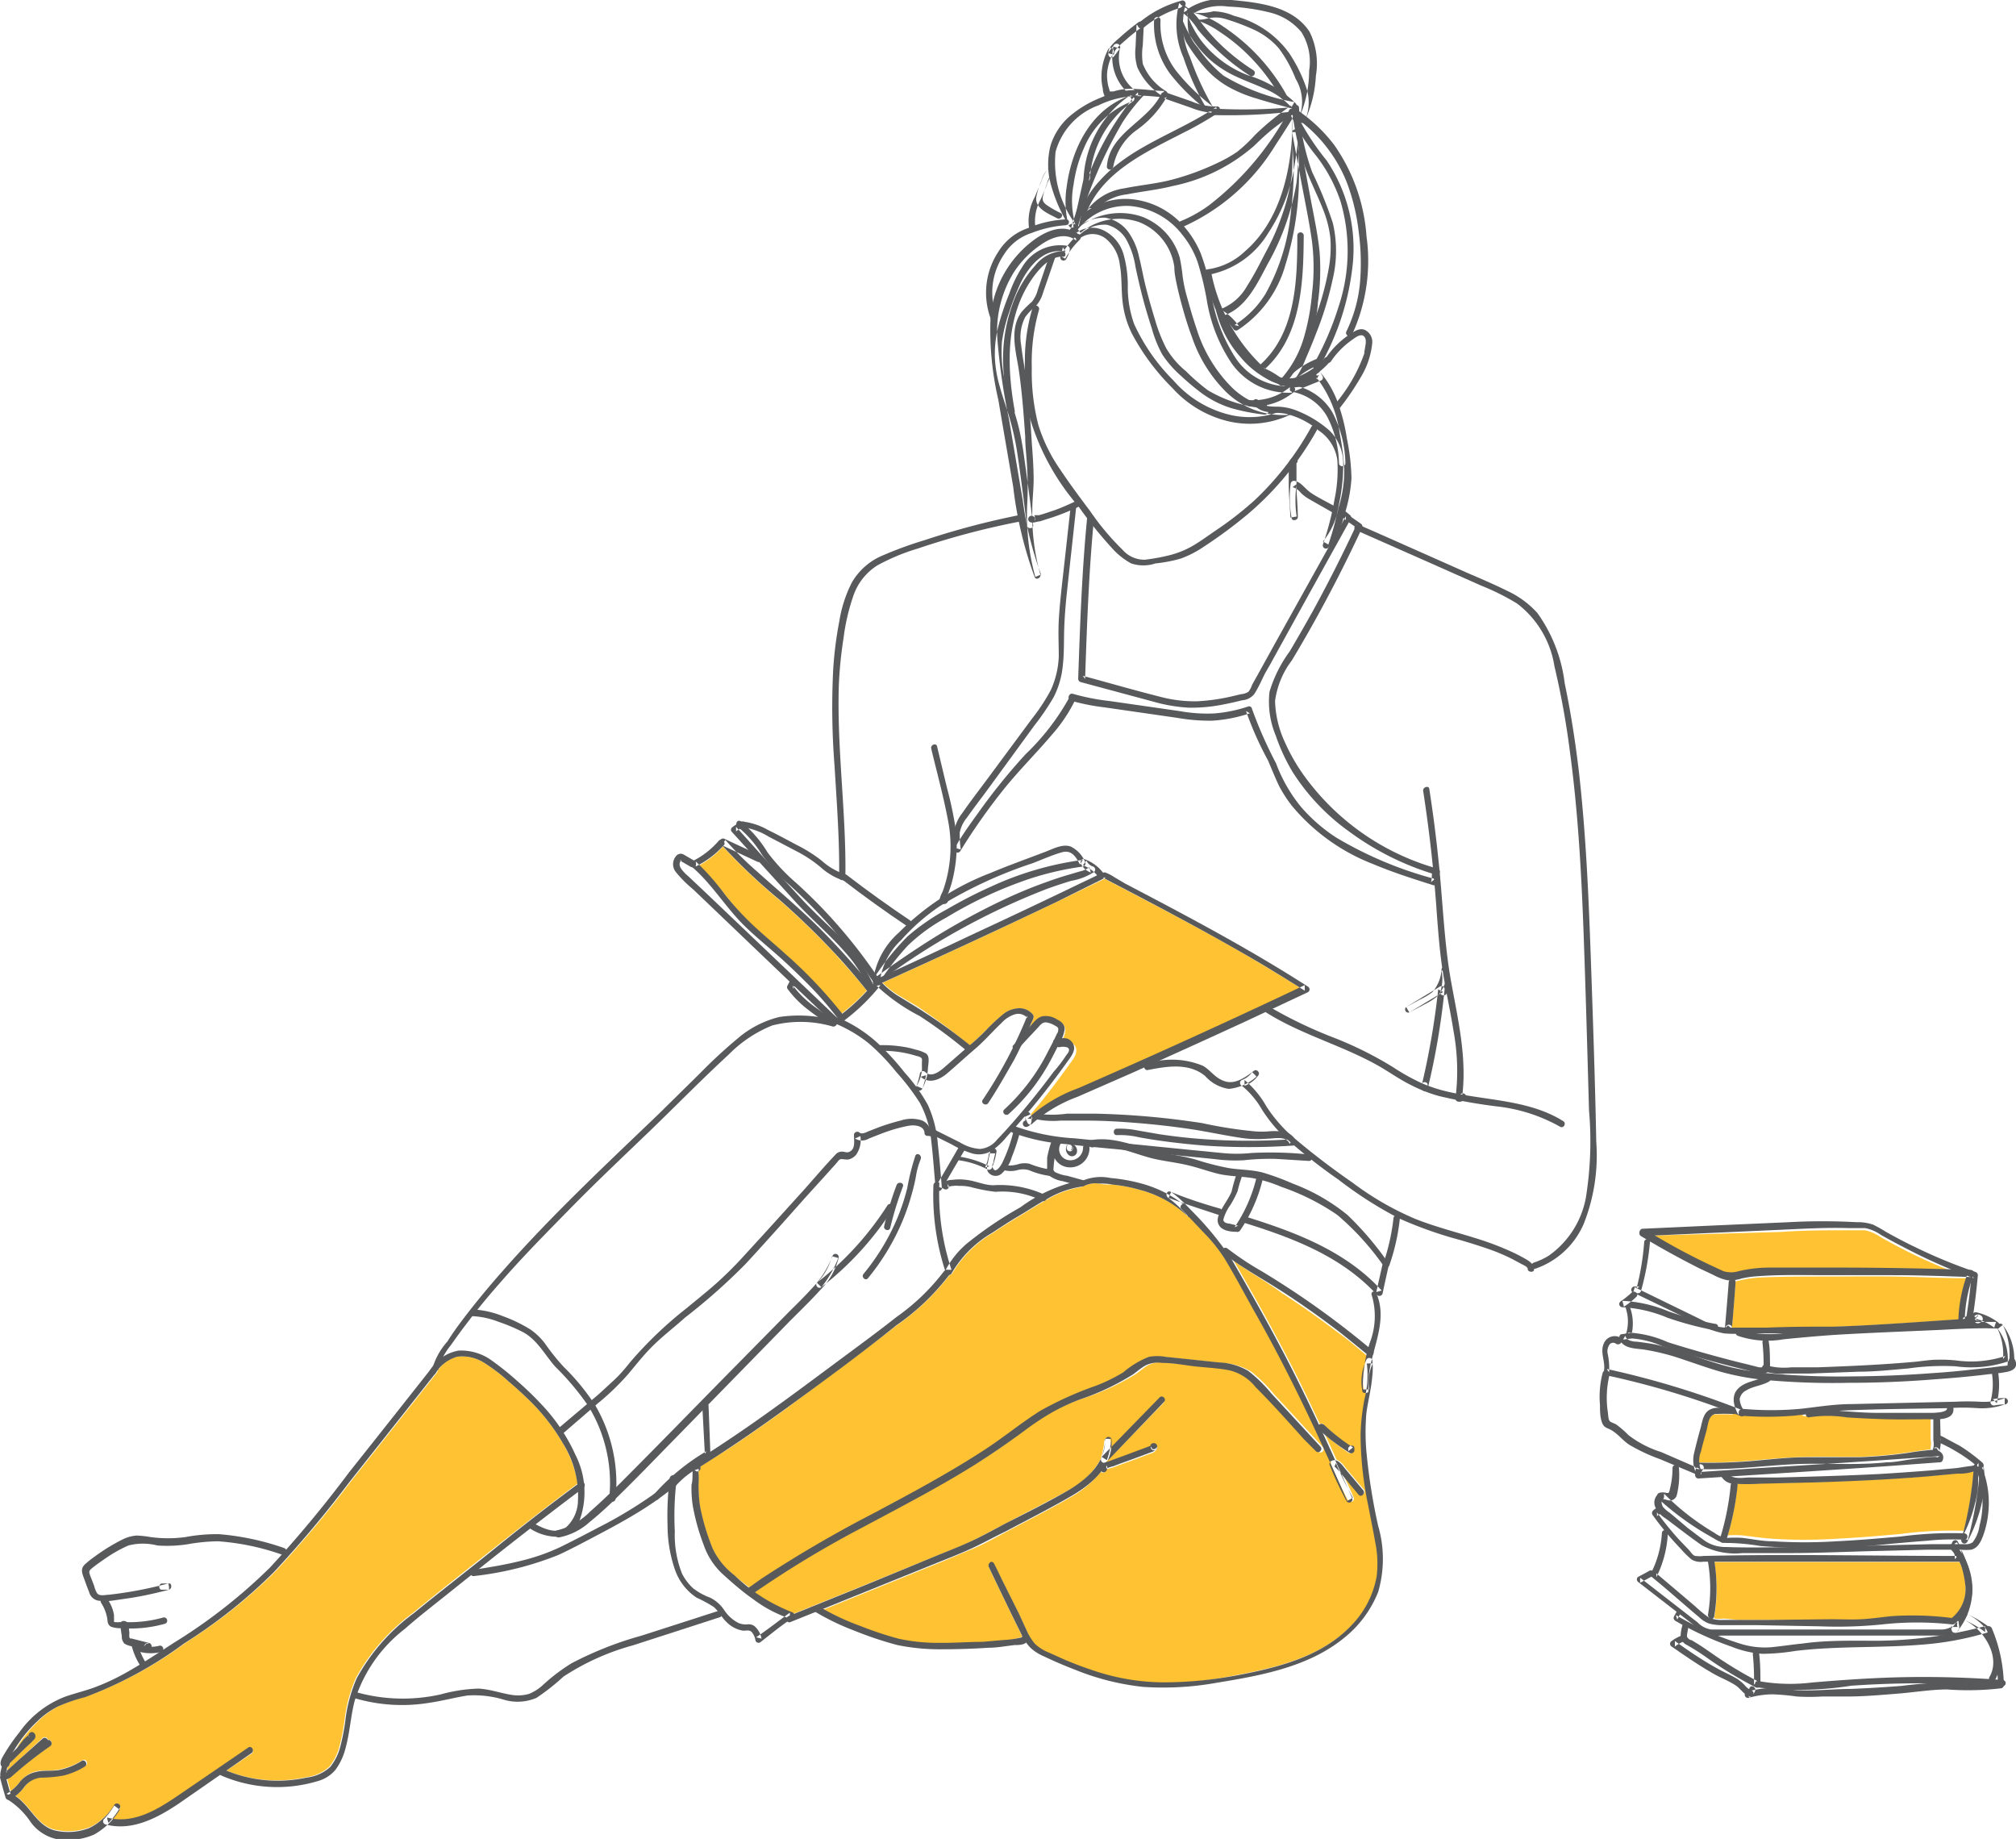 <svg xmlns="http://www.w3.org/2000/svg" viewBox="0 0 119.5 108.98"><defs><style>.cls-1{fill:#ffc232;}.cls-2{fill:#58595b;fill-rule:evenodd;}</style></defs><g id="Layer_2" data-name="Layer 2"><g id="Layer_1-2" data-name="Layer 1"><path class="cls-1" d="M53.12,78.57c-2.17,1.7-4.41,3.33-6.64,5-1.11.8-2.23,1.59-3.37,2.34l-1.61,1a.14.14,0,0,1,0,.06.21.21,0,0,1-.09.22c0,.08,0,.19,0,.24l0,.33a4.71,4.71,0,0,0,0,.65,5.87,5.87,0,0,0,.16,1.26,13.49,13.49,0,0,0,.66,2.1,4.32,4.32,0,0,0,1.29,1.59c.31.26.62.52,1,.78l.78-.55a74.41,74.41,0,0,1,6.63-3.87c2.27-1.21,4.54-2.42,6.69-3.83,1.09-.72,2.1-1.55,3.21-2.25a20.53,20.53,0,0,1,3.31-1.49,10,10,0,0,0,1.61-.79,5.46,5.46,0,0,1,1.51-.92,2.87,2.87,0,0,1,1,0l1.06.11,2.08.22a3.71,3.71,0,0,1,1.76.51,8.8,8.8,0,0,1,1.34,1.32l2.91,3.15c.17.18-.1.45-.27.27l-.7-.77c-.95-1-1.88-2-2.84-3.06a2.83,2.83,0,0,0-1.55-1c-.65-.13-1.33-.16-2-.23s-1.35-.16-2-.21a1.68,1.68,0,0,0-1,.16c-.26.15-.48.35-.72.52A14.72,14.72,0,0,1,64,82.94a12.36,12.36,0,0,0-1.62.73,15.76,15.76,0,0,0-1.63,1.07c-1,.75-2,1.47-3.11,2.13-2.14,1.33-4.39,2.49-6.61,3.68a59.74,59.74,0,0,0-6.33,3.82,7.32,7.32,0,0,0,2.18,1.18.2.2,0,0,1,.12.1l4.46-1.8,4.16-1.69c.69-.28,1.39-.54,2.06-.87s1.28-.67,1.92-1c1.26-.68,2.55-1.32,3.78-2a4.6,4.6,0,0,0,1.83-1.75.07.07,0,0,1,0,0,4.62,4.62,0,0,0,.25-1.16.19.19,0,0,1,.37,0,2.77,2.77,0,0,1,0,.5l2.87-3c.17-.18.44.09.27.26l-3.37,3.47,0,.07.09,0,1.18-.43,1.18-.44.16-.06,0,0s0,0,0-.06a.23.23,0,0,1,.3-.07.18.18,0,0,1,.09.17h0a.18.18,0,0,1-.09.16c-.08.13-.21.16-.38.22l-.86.32-.91.33-.39.15a3.35,3.35,0,0,0-.4.12.19.19,0,0,1-.32.13h0a5.87,5.87,0,0,1-1.76,1.49c-1.28.75-2.62,1.42-3.93,2.12-.66.35-1.31.72-2,1s-1.39.59-2.09.87l-6.75,2.73a15.06,15.06,0,0,0,2.2,1,20.8,20.8,0,0,0,2.31.76,11.07,11.07,0,0,0,2.43.24c.84,0,1.67,0,2.51-.06l1.27-.11A5.36,5.36,0,0,0,60.58,97v0l0-.06c-.66-1.33-1.3-2.67-1.94-4-.11-.22.22-.41.32-.19s.31.63.46.94l1,2,.46,1a3.16,3.16,0,0,0,.5.8,2.64,2.64,0,0,0,.8.5l.91.41c.63.27,1.28.51,1.93.72a13.1,13.1,0,0,0,4,.64,23.68,23.68,0,0,0,4.27-.49c2.44-.46,5.05-1.09,6.83-2.94a5.56,5.56,0,0,0,1.53-2.93,6.26,6.26,0,0,0-.09-2.07c-.12-.7-.27-1.4-.4-2.1a20.75,20.75,0,0,1-.46-4.23,12.5,12.5,0,0,1,.23-2.11l.06-.31a.16.16,0,0,1-.14-.13v0a2.94,2.94,0,0,1,0-1.22c0-.29.11-.58.19-.87-.58-.49-1.17-1-1.77-1.42q-1.62-1.23-3.33-2.34C75,75.9,74,75.36,73.14,74.73c1.3,2.24,2.57,4.51,3.73,6.82.47.94.92,1.89,1.37,2.84a.17.17,0,0,1,.19,0A11.71,11.71,0,0,0,80,85.68a.16.16,0,0,1,.22.13l0,.08a.19.19,0,0,1-.28.21A11.29,11.29,0,0,1,78.54,85l.69,1.51c.25.07.46.39.61.57l1,1.19c.16.19-.11.46-.27.27l-.75-.9-.18-.23c.2.44.4.87.59,1.31a.19.19,0,0,1-.33.19,21.12,21.12,0,0,1-1-2.14.14.14,0,0,1,0-.14c-.27-.6-.54-1.19-.82-1.79C77,82.54,75.8,80.23,74.53,78c-.64-1.13-1.24-2.28-1.91-3.39a9.24,9.24,0,0,0-1.18-1.48l-.93-1a.17.17,0,0,1-.12-.06,6.56,6.56,0,0,0-2.84-1.56,9,9,0,0,0-1.63-.31c-.27,0-.53,0-.8-.06a1.46,1.46,0,0,0-.83.13l-.06,0a.22.22,0,0,1-.14.08,5.69,5.69,0,0,0-2,.73c-.57.31-1.12.67-1.67,1s-1.06.65-1.58,1a6.65,6.65,0,0,0-2.39,2.38.18.18,0,0,1-.15.09,14.2,14.2,0,0,1-3.15,3m10.79-14q6.61-2.88,13.14-6c-.76-.48-1.52-.94-2.29-1.4-3-1.8-6.18-3.43-9.31-5.07l-2.82,1.36q-5.15,2.46-10.34,4.8a5.07,5.07,0,0,0,1.11.84c.47.29,1,.57,1.41.88a30,30,0,0,1,2.64,2c.34-.3.66-.61,1-.93a10.43,10.43,0,0,1,1-.93,1.57,1.57,0,0,1,1-.34,1,1,0,0,1,.5.16c.11.07.29.21.29.35a1.09,1.09,0,0,1-.13.34c0,.11-.09.22-.14.33a.61.61,0,0,1,0,.12L61,61c.23-.25.47-.62.81-.71a1.23,1.23,0,0,1,.88.18c.24.12.46.28.46.58a1.49,1.49,0,0,1-.23.67.79.79,0,0,1,.79.24c.27.41-.13.85-.35,1.16-.72,1-1.47,2-2.26,2.91h0l0,0,.06.12A9.88,9.88,0,0,1,63.91,64.53Zm-14.3-7.87a44.93,44.93,0,0,0-3.43-3.33,34.81,34.81,0,0,1-3.36-3.18,5.28,5.28,0,0,1-1.41,1.12A16.74,16.74,0,0,1,43,53.05a16.07,16.07,0,0,0,1.61,1.79c.61.57,1.25,1.1,1.87,1.65a28.07,28.07,0,0,1,3.4,3.58l0,0a11.45,11.45,0,0,0,1.5-1.37C50.81,58,50.22,57.33,49.61,56.66ZM33.4,85.59a12,12,0,0,0-2-2.58c-.4-.39-.81-.77-1.24-1.13a10.28,10.28,0,0,0-1.39-1.07,2.45,2.45,0,0,0-1.66-.41,1.88,1.88,0,0,0-1.1.74l0,0-.08.1a.25.25,0,0,1,0,.07l-5.16,6.52a66.36,66.36,0,0,1-4.45,5.3,31,31,0,0,1-5.31,4.22,23.78,23.78,0,0,1-5.88,3.19,10.08,10.08,0,0,0-1.6.55,4.92,4.92,0,0,0-1.23.88,7.59,7.59,0,0,0-1,1.14c-.11.15-.21.31-.31.47l0,0,.44-.44.18-.17.12-.11,0,0A.19.19,0,0,1,2,102.7a.27.27,0,0,1,0,.39c-.16.18-.35.34-.53.51l-.87.86a.28.28,0,0,1-.16.27l0,.18.68-.61L2.52,103a.19.19,0,0,1,.32.11c.18-.06.32.23.14.35-.62.43-1.22.89-1.79,1.37l-.44.38a.64.64,0,0,1-.32.2c.06.25.13.49.2.74a4.11,4.11,0,0,0,.62-.63,1.65,1.65,0,0,1,.93-.55c.46-.09.93,0,1.4-.12a4.1,4.1,0,0,0,1.3-.53c.21-.13.4.2.19.33a4.31,4.31,0,0,1-1.29.54,8.43,8.43,0,0,1-1.33.12,1.43,1.43,0,0,0-1,.59,3.32,3.32,0,0,1-.53.53c.88.56,1.28,1.75,2.33,2a3.52,3.52,0,0,0,2.08-.15A3.52,3.52,0,0,0,6.77,107c.14-.19.45,0,.33.19a5.47,5.47,0,0,1-.44.63c1.43.23,2.78-.61,3.92-1.39l4.14-2.83c.2-.13.39.19.19.33l-1.49,1a8,8,0,0,0,4.73.39,2.47,2.47,0,0,0,1.37-.62,3.2,3.2,0,0,0,.61-1.24,13.2,13.2,0,0,0,.28-1.42,8.76,8.76,0,0,1,.69-2.61,11.82,11.82,0,0,1,3.37-3.84c1.6-1.31,3.24-2.6,4.87-3.89s3.24-2.55,4.9-3.78A6.83,6.83,0,0,0,33.4,85.59Zm69.31-1.76a10.4,10.4,0,0,0-1.12,0c-.39.11-.42.66-.5,1s-.23.81-.32,1.21a2.2,2.2,0,0,0-.08.62,29.29,29.29,0,0,0,3.38-.12c1-.09,2-.18,3-.2s2,0,3.06,0a25.66,25.66,0,0,0,3-.27c.43-.05.88-.14,1.31-.17a.26.26,0,0,1,0-.11,1.12,1.12,0,0,0,0-.45c0-.14,0-.29,0-.44s0-.58,0-.87h-.32c-.8,0-1.6,0-2.4,0s-1.6-.06-2.4-.11a7.33,7.33,0,0,0-2.29,0,.18.18,0,0,1-.23-.15l-.65.07a17.79,17.79,0,0,1-2.92,0,.17.17,0,0,1-.14,0l-.08,0,0,0-.32-.12A.14.14,0,0,1,102.71,83.83Zm5,4-3.33.08c-.46,0-.93.06-1.39,0a0,0,0,0,1,0,0,15.23,15.23,0,0,1-.58,3.08,6.2,6.2,0,0,1,.86,0c.6.07,1.19.16,1.8.2a29.79,29.79,0,0,0,3.78,0c1.27-.06,2.53-.17,3.79-.28a22.69,22.69,0,0,1,3.77-.19A21.82,21.82,0,0,0,117,87.2a5.77,5.77,0,0,1-.92.11l-1.82.17C112.07,87.66,109.88,87.76,107.68,87.83ZM103.05,96l1.84,0,3.69.07c.6,0,1.19,0,1.79,0s1.17-.12,1.75-.18a18.1,18.1,0,0,1,3.53.1.17.17,0,0,1,.07-.1A2.18,2.18,0,0,0,116.5,94a3.94,3.94,0,0,0-.34-1.43h-.06l-4.4,0c-2.58,0-5.16,0-7.74,0h-2.34a9.91,9.91,0,0,1,0,3.26.19.19,0,0,1,0,.09,2.46,2.46,0,0,0,.54,0Zm1.72-17.31c1.32,0,2.63,0,4-.06,2.46-.09,4.91-.27,7.37-.43a8.5,8.5,0,0,1,.46-2.45c-1.44,0-2.88-.08-4.33-.1s-2.67,0-4,0-2.69,0-4,.06a6.17,6.17,0,0,0-1,.14l-.4.09a.12.12,0,0,1,0,.1c-.06.88-.13,1.75-.21,2.62a.11.11,0,0,1,0,.08h.12Zm.12-3.42c1.3,0,2.6,0,3.91,0,2.33,0,4.65,0,7,.11-.91-.36-1.81-.75-2.69-1.19-.55-.28-1.1-.57-1.64-.88a2.48,2.48,0,0,0-.93-.4c-.33,0-.66,0-1,0-1.33,0-2.66,0-4,.1L98,73.22c1.07.64,2.17,1.24,3.3,1.78l.88.41a1.52,1.52,0,0,0,.92,0A8.11,8.11,0,0,1,104.89,75.22Z"></path><path class="cls-2" d="M62.18,15.22l-.66,1.94a1.86,1.86,0,0,1-.35.72,6.69,6.69,0,0,0-.6.59c-.76,1-.35,2.34-.18,3.45.19,1.31.29,2.63.38,3.95,0,.66.1,1.32.12,2a18.51,18.51,0,0,1,0,2,13.7,13.7,0,0,0,.48,4.32l.34-.14a20.35,20.35,0,0,1-1.09-4.43l-.81-4.77a38,38,0,0,1-.69-4.75,6.62,6.62,0,0,1,1-4,5.75,5.75,0,0,1,1.54-1.57c.59-.42,1.48-.81,2.13-.27v-.27a5.37,5.37,0,0,0-.93,1.2.19.19,0,0,0,.32.19,1.54,1.54,0,0,0,.23-.58.2.2,0,0,0-.13-.23,2.61,2.61,0,0,0-2.69,1.26,7.29,7.29,0,0,0-.77,1.59,15.71,15.71,0,0,0-.61,1.79,6.81,6.81,0,0,0-.24,1.91,7.2,7.2,0,0,0,.29,1.78c.16.59.37,1.17.55,1.76a16.34,16.34,0,0,1,.45,1.93c.24,1.51.41,3,.61,4.53,0,.24.41.24.37,0-.16-1.26-.32-2.53-.5-3.79-.08-.62-.18-1.25-.32-1.86s-.32-1.15-.5-1.72a8,8,0,0,1-.53-3.49,9.18,9.18,0,0,1,.44-1.79,16.37,16.37,0,0,1,.64-1.64c.47-1,1.42-2.21,2.7-1.9L63,14.65a1.26,1.26,0,0,1-.18.49l.32.19A5,5,0,0,1,64,14.21a.19.19,0,0,0,0-.27c-1.18-1-2.74.16-3.58,1.05a6.43,6.43,0,0,0-1.7,3.72,18.22,18.22,0,0,0,.46,5c.29,1.72.59,3.43.88,5.15a23.34,23.34,0,0,0,1.27,5.34c.08.2.39.05.34-.15a13,13,0,0,1-.48-3.82c0-.65.09-1.3.08-1.95s-.05-1.27-.1-1.9c-.08-1.31-.17-2.63-.34-3.93-.09-.65-.22-1.3-.3-2a2.63,2.63,0,0,1,.24-1.66,4.19,4.19,0,0,1,.65-.68,1.91,1.91,0,0,0,.4-.74l.72-2.09C62.63,15.09,62.26,15,62.18,15.22Z"></path><path class="cls-2" d="M63,14.88a2.21,2.21,0,0,0-1.64.86,6.7,6.7,0,0,0-1.12,1.72,9.57,9.57,0,0,0-.77,4.29,19.08,19.08,0,0,0,.32,2.71c0,.23.4.13.36-.11-.48-2.66-.57-5.68,1.15-8,.41-.54,1-1.17,1.7-1.14C63.21,15.27,63.21,14.89,63,14.88Z"></path><path class="cls-2" d="M63.56,13.86a.19.19,0,1,0,0-.37A.19.19,0,0,0,63.56,13.86Z"></path><path class="cls-2" d="M63.79,13.8a26.75,26.75,0,0,1,2.75-6.55,11.37,11.37,0,0,1,1.25-1.59.19.19,0,0,0-.14-.32,5.35,5.35,0,0,0-2.43.46,6.49,6.49,0,0,0-1.79,1.07A3.78,3.78,0,0,0,62.28,8.6a4.44,4.44,0,0,0,0,2.29,9.26,9.26,0,0,0,1.09,2.5.19.19,0,0,0,.35-.15,5.19,5.19,0,0,1-.08-2.32,7.85,7.85,0,0,1,.62-2.16A5,5,0,0,1,67.11,6c0-.11-.1-.23-.14-.34a6.36,6.36,0,0,0-2.74,4.9c0,.24.36.24.38,0A6,6,0,0,1,67.16,6c.16-.11.07-.42-.15-.34-2.34.78-3.5,3.17-3.79,5.47a5.48,5.48,0,0,0,.12,2.21l.35-.14A6.13,6.13,0,0,1,62.57,9a4.09,4.09,0,0,1,2.55-2.76,5.3,5.3,0,0,1,2.53-.54c0-.1-.09-.21-.13-.32a17.24,17.24,0,0,0-3.44,6.32c-.23.66-.44,1.33-.65,2A.19.19,0,1,0,63.79,13.8Z"></path><path class="cls-2" d="M63.19,13a6.53,6.53,0,0,0-2.26.52,3.31,3.31,0,0,0-1.74,1.38A4.42,4.42,0,0,0,58.77,19c.11.22.44,0,.33-.19a4,4,0,0,1,.42-3.74,3,3,0,0,1,1.62-1.26,6.86,6.86,0,0,1,2-.46C63.43,13.34,63.43,13,63.19,13Z"></path><path class="cls-2" d="M61.37,13.44a2.67,2.67,0,0,1,.33-1.65c.12-.27.23-.55.35-.83a2.09,2.09,0,0,1,.4-.73c.14-.15-.05-.43-.23-.3a1.49,1.49,0,0,0-.47.73,5,5,0,0,0-.32,1c-.11.7.72,1,1.24,1.28.22.1.41-.22.19-.32a6,6,0,0,1-.7-.39c-.24-.16-.41-.28-.34-.6a4.91,4.91,0,0,1,.24-.74,1.29,1.29,0,0,1,.35-.65l-.23-.3a2.16,2.16,0,0,0-.43.75l-.42,1A3,3,0,0,0,61,13.54.19.19,0,0,0,61.37,13.44Z"></path><path class="cls-2" d="M64,14.13a1.26,1.26,0,0,1,1.53,0,2.35,2.35,0,0,1,.85,1.58c.13.71.08,1.44.16,2.16a5.71,5.71,0,0,0,.55,1.89A13.3,13.3,0,0,0,69.5,23a6.49,6.49,0,0,0,3.09,1.91,5.59,5.59,0,0,0,3.88-.33.19.19,0,0,0-.09-.35A4.48,4.48,0,0,1,73,22.94a8.47,8.47,0,0,1-2.07-3.45c-.23-.67-.42-1.35-.6-2a8.38,8.38,0,0,1-.23-1.13,10.27,10.27,0,0,0-.17-1.09,3.69,3.69,0,0,0-2.24-2.43,4,4,0,0,0-3.86.72c-.16.14.06.43.23.3a2.08,2.08,0,0,1,1.55-.54,1.87,1.87,0,0,1,1.15.87,4.89,4.89,0,0,1,.55,1.64c.13.61.27,1.22.43,1.83s.34,1.2.53,1.79A7.28,7.28,0,0,0,68.89,21,6.3,6.3,0,0,0,70,22.27a14.26,14.26,0,0,0,1.27,1.06,6,6,0,0,0,1.69.85,11.67,11.67,0,0,0,2,.39c.24,0,.34-.33.1-.36a7.93,7.93,0,0,1-3.46-1.08A12.27,12.27,0,0,1,70.3,22a5.09,5.09,0,0,1-1.17-1.36,9.34,9.34,0,0,1-.67-1.71c-.19-.62-.37-1.25-.53-1.88s-.26-1.22-.41-1.82a3.94,3.94,0,0,0-.66-1.51,2.12,2.12,0,0,0-1.37-.82,2.48,2.48,0,0,0-1.67.61,3.25,3.25,0,0,1,.23.29,3.59,3.59,0,0,1,3.49-.63,3.34,3.34,0,0,1,2.07,2.66c0,.36.08.73.16,1.1s.17.73.27,1.1c.18.65.37,1.3.61,1.93a8.36,8.36,0,0,0,2,3.24,4.85,4.85,0,0,0,3.7,1.39c0-.12-.07-.24-.1-.36a5.09,5.09,0,0,1-3.52.31,6.41,6.41,0,0,1-3.18-2,11.47,11.47,0,0,1-2.32-3.33,6.5,6.5,0,0,1-.38-2.1,6.91,6.91,0,0,0-.24-2,2.29,2.29,0,0,0-1.2-1.46,1.56,1.56,0,0,0-1.68.21C63.57,14,63.84,14.29,64,14.13Z"></path><path class="cls-2" d="M64.28,10.37l-.66,3c0,.17.19.35.31.18A3.68,3.68,0,0,1,67,12.21a4.38,4.38,0,0,1,3.08,1.7A5.38,5.38,0,0,1,71,15.56a18.08,18.08,0,0,1,.53,2.2A9.35,9.35,0,0,0,73,21.52a4.1,4.1,0,0,0,3.58,1.75c0-.11-.09-.22-.13-.32a3.4,3.4,0,0,1-2.39.76c-.24,0-.24.36,0,.37a3.74,3.74,0,0,0,2.66-.87.19.19,0,0,0-.14-.32,3.76,3.76,0,0,1-3.31-1.63,9.68,9.68,0,0,1-1.49-4,12.46,12.46,0,0,0-.6-2.23,5.77,5.77,0,0,0-.92-1.52,4.72,4.72,0,0,0-3.12-1.7,4,4,0,0,0-3.51,1.43l.31.18.66-3C64.7,10.23,64.33,10.13,64.28,10.37Z"></path><path class="cls-2" d="M71.43,16.27A10.68,10.68,0,0,0,74.58,22a2.39,2.39,0,0,0,2,.8,4.15,4.15,0,0,0,2.21-1.32c.18-.16-.09-.43-.27-.26a4.16,4.16,0,0,1-1.8,1.18,2.07,2.07,0,0,1-1.93-.74,10.23,10.23,0,0,1-2.29-3.27,10.53,10.53,0,0,1-.69-2.17C71.75,15.93,71.38,16,71.43,16.27Z"></path><path class="cls-2" d="M71.55,16.3a5.28,5.28,0,0,0,3.62-2.48,10.23,10.23,0,0,0,1.6-4.24A16.37,16.37,0,0,0,77,7a.19.19,0,0,0-.38,0c-.07.9,0,1.8.06,2.7a17.65,17.65,0,0,1-.15,2.72,12.29,12.29,0,0,1-1.52,5,5.65,5.65,0,0,1-1.83,1.84l.26.07a3.58,3.58,0,0,0-1-.95c0,.12,0,.23,0,.35,1.4-.41,2.08-1.92,2.71-3.1a14.65,14.65,0,0,0,1.7-4.8,21,21,0,0,0,.11-3l-.37,0c.2,1.09.4,2.19.61,3.29s.42,2.12.57,3.19a12.78,12.78,0,0,1,0,3.09A13.09,13.09,0,0,1,77.29,20a6.35,6.35,0,0,1-1.44,2.55h.27a5,5,0,0,0-1.42-.83c0,.11,0,.22.08.32,2.37-1.95,2.48-5.26,2.5-8.08a.19.19,0,0,0-.38,0c0,2.73-.09,5.93-2.38,7.81a.19.19,0,0,0,.08.32,4,4,0,0,1,1.25.73.2.2,0,0,0,.27,0,8.33,8.33,0,0,0,2-4.89,14,14,0,0,0,.1-3c-.11-1.11-.36-2.21-.56-3.3-.24-1.28-.47-2.56-.71-3.83,0-.22-.37-.16-.37.05a23.23,23.23,0,0,1,0,2.5A11.87,11.87,0,0,1,76,12.74,14.3,14.3,0,0,1,75,15c-.34.66-.68,1.33-1.08,1.95a3.06,3.06,0,0,1-1.62,1.39.19.19,0,0,0,0,.35,3,3,0,0,1,.81.81.19.19,0,0,0,.26.06,6.78,6.78,0,0,0,2.82-3.85A17.91,17.91,0,0,0,77,10.2C77,9.13,76.87,8.05,77,7h-.38c0,2.81-.63,6-2.83,7.9a4,4,0,0,1-2.2,1.06C71.31,16,71.31,16.33,71.55,16.3Z"></path><path class="cls-2" d="M64.36,12.71c.92-2.51,3.57-3.7,5.78-4.84a19.78,19.78,0,0,0,2.09-1.2c.14-.1.11-.37-.09-.36A3.64,3.64,0,0,1,70.61,6l-1.56-.54a.2.2,0,0,0-.21.09c-.78,1.66-3.08,2.3-3.23,4.32,0,.24.37.24.38,0A3.47,3.47,0,0,1,67.4,7.69a6.08,6.08,0,0,0,1.76-1.95L69,5.83l1.64.57a3.92,3.92,0,0,0,1.55.29,3.57,3.57,0,0,1-.1-.35c-2.28,1.55-5.13,2.32-7,4.48A5.89,5.89,0,0,0,64,12.61C63.92,12.84,64.28,12.94,64.36,12.71Z"></path><path class="cls-2" d="M72,6.82a32.55,32.55,0,0,0,4.63-.21c0-.12-.07-.24-.1-.35A15.49,15.49,0,0,0,74.39,8a8.75,8.75,0,0,1-1.06,1,8.1,8.1,0,0,1-1.15.65,15.2,15.2,0,0,1-2.72,1c-.92.24-1.87.32-2.81.51a3.37,3.37,0,0,0-2.3,1.41c-.1.18.15.39.3.23a1.85,1.85,0,0,1,.14-.14c.16-.18-.11-.45-.27-.27l-.14.14.3.23a3,3,0,0,1,2.11-1.24c.91-.18,1.83-.27,2.74-.5a10.45,10.45,0,0,0,4.81-2.38c.36-.35.72-.69,1.11-1s.86-.64,1.31-.94c.14-.09.11-.37-.09-.35A32.55,32.55,0,0,1,72,6.44.19.19,0,0,0,72,6.82Z"></path><path class="cls-2" d="M70.06,13.47a12.31,12.31,0,0,0,5.52-4.83C76,8,76.41,7.36,76.8,6.71l-.34,0A11.27,11.27,0,0,0,78,9.21a9.17,9.17,0,0,1,1.46,2.72,10.43,10.43,0,0,1-.11,6.23,17.73,17.73,0,0,1-1.47,3.41.19.19,0,1,0,.32.19,15.31,15.31,0,0,0,2-6.26,9.32,9.32,0,0,0-1.57-6,15,15,0,0,1-1.87-2.93.19.19,0,0,0-.34-.05,17.44,17.44,0,0,1-4.76,5.65A7.8,7.8,0,0,1,70,13.1C69.74,13.19,69.84,13.55,70.06,13.47Z"></path><path class="cls-2" d="M76.67,6.88a8.54,8.54,0,0,1,3.19,4,12.25,12.25,0,0,1,.68,2.87,14,14,0,0,1,.09,2.82,8.38,8.38,0,0,1-.82,3.07c-.11.22.22.41.33.2A10.48,10.48,0,0,0,81,14a10.72,10.72,0,0,0-1.9-5.39,9.21,9.21,0,0,0-2.19-2.08C76.66,6.42,76.47,6.74,76.67,6.88Z"></path><path class="cls-2" d="M76.59,6.39a13.91,13.91,0,0,0,.68,3.26c.34,1,.85,1.94,1.22,2.93a6.37,6.37,0,0,1,.37,1.55,7.16,7.16,0,0,1-.1,1.79,16.61,16.61,0,0,1-.9,3.17c-.22.59-.46,1.17-.7,1.75a6.12,6.12,0,0,1-.82,1.56c-.15.18.1.44.27.26a4.37,4.37,0,0,1,1.49-1c.22-.09.12-.46-.1-.37a4.82,4.82,0,0,0-1.66,1.12l.27.26a5.23,5.23,0,0,0,.75-1.32c.22-.52.43-1,.64-1.56a19.59,19.59,0,0,0,1-3.26,7.21,7.21,0,0,0,0-3.33,24.24,24.24,0,0,0-1.22-3A13.4,13.4,0,0,1,77,6.39C77,6.15,76.57,6.15,76.59,6.39Z"></path><path class="cls-2" d="M72.08,18.4a6.51,6.51,0,0,0,1.45,2.76,5.33,5.33,0,0,0,2.75,1.76A2,2,0,0,0,78,22.44c.19-.16-.08-.43-.26-.26-1.09,1-2.64,0-3.52-.82a6.17,6.17,0,0,1-1.82-3.06A.19.19,0,0,0,72.08,18.4Z"></path><path class="cls-2" d="M65.68,2.94a3.58,3.58,0,0,0-.39,1.53,3,3,0,0,0,.08.78c0,.18.08.52.28.62s.46-.09.66-.14a3,3,0,0,1,.85-.08c.62,0,1.25.07,1.87.12.21,0,.24-.26.1-.36a3.34,3.34,0,0,1-1.39-1.63,3.7,3.7,0,0,1,0-1.1l.06-1.21a.2.2,0,0,0-.29-.17,14.18,14.18,0,0,0-1.13.92c-.29.26-.73.58-.68,1a.19.19,0,0,0,.35.1l.33-.44L66,2.76a2.86,2.86,0,0,0,1.18,3c.21.13.4-.19.2-.33a2.44,2.44,0,0,1-1-2.53A.19.19,0,0,0,66,2.71l-.33.44.36.09c0-.21.14-.35.28-.49s.27-.25.41-.37a9.65,9.65,0,0,1,.94-.75l-.29-.16L67.31,2.8A3,3,0,0,0,67.42,4a4,4,0,0,0,1.52,1.72L69,5.39c-.52,0-1-.09-1.58-.11A3.54,3.54,0,0,0,66,5.42l-.14,0-.07,0s0,0,0,0-.07-.22-.1-.34a3,3,0,0,1-.07-.67A2.91,2.91,0,0,1,66,3.13C66.12,2.92,65.79,2.72,65.68,2.94Z"></path><path class="cls-2" d="M67.78,1.65A6.23,6.23,0,0,1,70.14.41L69.9.18a4.87,4.87,0,0,0,.25,3.23,16.17,16.17,0,0,0,1.42,3.11l.29-.23a11.88,11.88,0,0,1-2.15-2.1,4.58,4.58,0,0,1-.92-3c0-.24-.37-.24-.38,0a4.94,4.94,0,0,0,.94,3.17A11.88,11.88,0,0,0,71.6,6.56c.15.13.41,0,.29-.23a17,17,0,0,1-1.35-2.94A4.65,4.65,0,0,1,70.27.28.19.19,0,0,0,70,.05a6.51,6.51,0,0,0-2.52,1.33C67.33,1.54,67.6,1.81,67.78,1.65Z"></path><path class="cls-2" d="M70.08.52a.78.78,0,0,0,.06.78,6.09,6.09,0,0,0,.4.81A6.56,6.56,0,0,0,71.7,3.52a6.38,6.38,0,0,0,1.54,1c.54.26,1.11.46,1.66.71a4.47,4.47,0,0,1,1.65,1.13l.18-.31a12.24,12.24,0,0,1-4.21-1.57A8,8,0,0,1,71,2.82a2.67,2.67,0,0,1-.55-.93,3.56,3.56,0,0,1-.05-.65c0-.22,0-.43,0-.64l-.29.16a3.7,3.7,0,0,1,.9,1,11.62,11.62,0,0,0,.93,1,12.91,12.91,0,0,0,2.16,1.73c.21.13.4-.2.19-.33a12.39,12.39,0,0,1-2.19-1.77,11.31,11.31,0,0,1-.9-1.05,3.54,3.54,0,0,0-.9-.95A.19.19,0,0,0,70,.6a3.74,3.74,0,0,0,.3,1.88A11.11,11.11,0,0,0,71.41,4,5.51,5.51,0,0,0,72.8,5.14a8,8,0,0,0,1.69.7c.7.22,1.42.41,2.14.6a.19.19,0,0,0,.18-.31A6.88,6.88,0,0,0,74,4.47a6.41,6.41,0,0,1-2.75-2,5.56,5.56,0,0,1-.53-.83,3.55,3.55,0,0,1-.21-.44c-.06-.13-.19-.35-.09-.48S70.22.32,70.08.52Z"></path><path class="cls-2" d="M70.69.83a3.08,3.08,0,0,1,2.1-.44,12.15,12.15,0,0,1,2.48.35A3.51,3.51,0,0,1,77.14,1.9a3.31,3.31,0,0,1,.46,2.29A6.93,6.93,0,0,1,77,7c-.1.22.22.41.33.19a2.7,2.7,0,0,0,.08-2.05,8.78,8.78,0,0,0-1-2A5.75,5.75,0,0,0,73.15.94,3.24,3.24,0,0,0,71.92.67a3.1,3.1,0,0,1-1.21.07l-.1.37a5,5,0,0,1,1.72.8A10.42,10.42,0,0,1,73.72,3a11.54,11.54,0,0,1,2.19,2.78c.12.22.45,0,.33-.19a11.77,11.77,0,0,0-2.3-2.9,12.25,12.25,0,0,0-1.45-1.13A5.34,5.34,0,0,0,70.71.74a.19.19,0,0,0-.1.37,1.87,1.87,0,0,0,.91,0,2,2,0,0,1,1.07,0,13.48,13.48,0,0,1,1.74.65A4.43,4.43,0,0,1,75.8,2.86a7.74,7.74,0,0,1,1,1.81A2.64,2.64,0,0,1,77,7l.33.19A7.15,7.15,0,0,0,78,4.49a4.28,4.28,0,0,0-.37-2.6C76.63.36,74.65.16,73,0a3.61,3.61,0,0,0-2.59.53C70.23.71,70.5,1,70.69.83Z"></path><path class="cls-2" d="M78.89,21.42a4.91,4.91,0,0,1,1.23-1.26c.19-.13.55-.44.75-.21s0,.69,0,1A9.42,9.42,0,0,1,79.09,24c-.15.2.18.38.32.19a15.46,15.46,0,0,0,1.26-1.85,4.78,4.78,0,0,0,.67-2,.79.79,0,0,0-.44-.79c-.31-.13-.6.08-.86.24a5.11,5.11,0,0,0-1.47,1.46C78.43,21.43,78.76,21.62,78.89,21.42Z"></path><path class="cls-2" d="M75,23.83h0a.1.1,0,0,0-.07,0,.08.08,0,0,0-.06,0,.09.09,0,0,0,0,.06.14.14,0,0,0,0,.07s0,0,0,.05a.14.14,0,0,0,0,.08l0,0a.16.16,0,0,0,.09,0h0l.07,0s0,0,.06,0a.09.09,0,0,0,0-.06.14.14,0,0,0,0-.07V24a.14.14,0,0,0,0-.08l0,0A.16.16,0,0,0,75,23.83Z"></path><path class="cls-2" d="M74.29,23.93c.45.63,1.21.47,1.87.58a4.69,4.69,0,0,1,2,1,2.52,2.52,0,0,1,1.11,1.74,8.59,8.59,0,0,1-.17,2.37,17,17,0,0,1-.68,2.64.19.19,0,0,0,.32.19,4.1,4.1,0,0,0,.9-1.79,8.78,8.78,0,0,0,.47-2.32A12.84,12.84,0,0,0,79.84,26a11.24,11.24,0,0,0-.49-2,5.92,5.92,0,0,0-1.14-2,.19.19,0,0,0-.3.23l.16.26c0-.09.07-.18.11-.27-.53.2-1.06.42-1.59.64-.15.06-.21.32,0,.36a3,3,0,0,1,2.09,1.49,6.34,6.34,0,0,1,.69,2.73c0,.25.39.25.38,0a6.77,6.77,0,0,0-.77-3,3.36,3.36,0,0,0-2.29-1.6v.36l1.59-.64a.19.19,0,0,0,.11-.28l-.15-.26-.3.23a6.92,6.92,0,0,1,1.48,3.48,14.74,14.74,0,0,1,.26,2.09,7.31,7.31,0,0,1-.34,2.27,4.46,4.46,0,0,1-.92,2l.32.18a16.62,16.62,0,0,0,.63-2.4,10.9,10.9,0,0,0,.25-2.41,2.72,2.72,0,0,0-.8-1.93A6.45,6.45,0,0,0,77,24.39a3.36,3.36,0,0,0-1.25-.29c-.39,0-.91,0-1.16-.36C74.48,23.54,74.15,23.73,74.29,23.93Z"></path><path class="cls-2" d="M61.2,18.26a10.92,10.92,0,0,0-.45,3.16A16.16,16.16,0,0,0,61,24.61,14.11,14.11,0,0,0,63.92,30a25.24,25.24,0,0,0,2,2.49,4.27,4.27,0,0,0,1.13.9,2.28,2.28,0,0,0,1.44,0A8.49,8.49,0,0,0,70,33.1a6.22,6.22,0,0,0,1.4-.73,27.3,27.3,0,0,0,2.54-1.88,18.06,18.06,0,0,0,4.12-5c.11-.21-.21-.4-.33-.19a17.65,17.65,0,0,1-3.4,4.38A20.48,20.48,0,0,1,72,31.48c-.42.29-.83.59-1.27.85a5.37,5.37,0,0,1-1.43.58,11.75,11.75,0,0,1-1.44.26,1.7,1.7,0,0,1-1.32-.59,15,15,0,0,1-1.92-2.29c-.61-.81-1.22-1.63-1.78-2.47a9.6,9.6,0,0,1-1.29-2.63,12.67,12.67,0,0,1-.39-3.41,11.27,11.27,0,0,1,.43-3.42A.19.19,0,0,0,61.2,18.26Z"></path><path class="cls-2" d="M76.66,27.12a.45.45,0,0,0-.27.48c0,.33,0,.68,0,1,0,.69.07,1.38.1,2.07l.37-.06a6.5,6.5,0,0,1,0-1.92l-.24.18a1,1,0,0,1,.49.34,2.42,2.42,0,0,0,.51.38l1.35.77a.19.19,0,0,0,.19-.33c-.47-.27-1-.52-1.42-.8s-.59-.65-1-.73a.2.2,0,0,0-.24.19,6.6,6.6,0,0,0,.06,2c0,.21.38.16.37-.05,0-.57-.06-1.13-.08-1.7,0-.27,0-.55,0-.82s0-.28,0-.42,0-.26,0-.26C77,27.39,76.89,27,76.66,27.12Z"></path><path class="cls-2" d="M61,30.63v0a.2.2,0,0,0,0,.27c.18.16.43,0,.63,0l.78-.25A13.62,13.62,0,0,0,64,30c.22-.11,0-.43-.19-.32-.42.2-.84.39-1.28.55l-.63.21-.3.09-.19,0c-.06,0-.14,0-.07.07v.25C61.45,30.71,61.18,30.44,61,30.63Z"></path><path class="cls-2" d="M64.44,30.7c-.31,3.17-.42,6.35-.53,9.54a.21.21,0,0,0,.14.18l4.31,1.16a9.5,9.5,0,0,0,2.12.36,9.65,9.65,0,0,0,2.08-.2c.36-.07.71-.15,1.07-.24a1,1,0,0,0,.71-.36c.2-.3.36-.64.53-1s.37-.65.55-1l2.16-3.91,2.47-4.45a.2.2,0,0,0,0-.23l-.25-.21c-.18-.15-.45.11-.26.27l.24.21,0-.23L75.54,38.2l-1.05,1.9-.27.48A1.38,1.38,0,0,1,74,41a1,1,0,0,1-.44.14l-.51.12a11.55,11.55,0,0,1-2.1.3,7.91,7.91,0,0,1-2.11-.25c-1.56-.39-3.1-.84-4.66-1.26a1.33,1.33,0,0,1,.14.19c.11-3.19.22-6.37.53-9.54C64.84,30.46,64.47,30.46,64.44,30.7Z"></path><path class="cls-2" d="M79.89,30.91l.6.42-.07-.26q-1.2,2.58-2.56,5.07-.69,1.24-1.41,2.46a7.84,7.84,0,0,0-1.2,2.4,5.22,5.22,0,0,0,.37,2.59,11.35,11.35,0,0,0,1,2.16A12.77,12.77,0,0,0,80,49.3a16.58,16.58,0,0,0,5.12,2.54c.23.08.33-.29.1-.36a14.59,14.59,0,0,1-7.86-5.43A11.06,11.06,0,0,1,76.17,44a6.17,6.17,0,0,1-.59-2.46,5.09,5.09,0,0,1,1-2.41c.47-.78.92-1.56,1.36-2.35q1.5-2.7,2.79-5.48a.19.19,0,0,0-.06-.26l-.6-.42C79.88,30.45,79.69,30.77,79.89,30.91Z"></path><path class="cls-2" d="M63.47,41.52a12.31,12.31,0,0,0,2,.4l2.15.31,2.15.31a11.16,11.16,0,0,0,2.08.17,8.64,8.64,0,0,0,2.24-.44l-.23-.13a19.53,19.53,0,0,0,1.3,2.92c.22.51.41,1,.66,1.52a7.7,7.7,0,0,0,.78,1.2,11.77,11.77,0,0,0,4.8,3.43c1.16.49,2.36.87,3.56,1.25a.19.19,0,0,0,.24-.18c0-.2,0-.4.07-.59s-.35-.24-.38,0,0,.39-.07.59l.24-.19a22.71,22.71,0,0,1-5.88-2.47,9.83,9.83,0,0,1-2.06-1.8,9.07,9.07,0,0,1-1.48-2.58A25.34,25.34,0,0,1,74.21,42a.17.17,0,0,0-.23-.13,8.38,8.38,0,0,1-2,.41,9.06,9.06,0,0,1-2-.13l-4.17-.6a13.24,13.24,0,0,1-2.24-.44C63.34,41.08,63.24,41.44,63.47,41.52Z"></path><path class="cls-2" d="M63.46,30.07c-.17,1.5-.33,3-.5,4.48-.08.74-.16,1.48-.2,2.22s0,1.41,0,2.12a5.29,5.29,0,0,1-.47,2,11.19,11.19,0,0,1-1.11,1.69l-2.68,3.62c-.49.66-1,1.32-1.47,2a2.35,2.35,0,0,0-.46,1,4.84,4.84,0,0,0,0,1.14.19.19,0,0,0,.35.1,36.33,36.33,0,0,1,2.59-3.68c.91-1.13,1.94-2.15,2.88-3.26a9.07,9.07,0,0,0,1.3-1.93c.1-.22-.22-.41-.33-.19a14,14,0,0,1-2.57,3.32A35.74,35.74,0,0,0,58,48.15c-.49.68-1,1.38-1.4,2.1l.35.09a5.94,5.94,0,0,1-.06-1,2,2,0,0,1,.43-.89c.43-.61.88-1.19,1.32-1.79L61.31,43a14.79,14.79,0,0,0,1.15-1.69A5.2,5.2,0,0,0,63,39.43c.08-.7.06-1.4.08-2.09s.08-1.48.16-2.21c.18-1.69.37-3.37.55-5.06C63.86,29.83,63.48,29.83,63.46,30.07Z"></path><path class="cls-2" d="M80.38,31.42l4.93,2.18,2.5,1.11a14,14,0,0,1,2.12,1.06,5.79,5.79,0,0,1,2.21,3.71,48.72,48.72,0,0,1,.92,5.08c.47,3.49.67,7,.8,10.51s.23,7.16.33,10.73A21,21,0,0,1,94,71a5.41,5.41,0,0,1-2.19,3.41,4,4,0,0,1-.91.42.19.19,0,0,0,.1.36,4.83,4.83,0,0,0,2.88-2.67,11,11,0,0,0,.74-4.85c-.07-3.69-.2-7.38-.33-11.07S94,49.39,93.6,45.81c-.21-1.78-.48-3.55-.85-5.31a9,9,0,0,0-1.62-4.17A5.51,5.51,0,0,0,89.31,35c-.78-.39-1.58-.72-2.38-1.07l-5.09-2.26-1.27-.56C80.35,31,80.16,31.32,80.38,31.42Z"></path><path class="cls-2" d="M68.05,63.41c1.13-.22,2.43-.44,3.39.36a2.32,2.32,0,0,0,1.4.76,2.83,2.83,0,0,0,1.64-.73,3.19,3.19,0,0,0-.26-.26,1.25,1.25,0,0,1-.6.46.19.19,0,0,0,0,.35,5.14,5.14,0,0,1,1.18,1.4A8.74,8.74,0,0,0,76,67.25a31.67,31.67,0,0,0,3.34,2.66,23.87,23.87,0,0,0,3.6,2.3A24.08,24.08,0,0,0,86.6,73.5c.7.21,1.39.42,2.07.68.35.14.69.29,1,.45l.5.27c.11.06.4.17.39.32s.36.24.38,0-.24-.45-.46-.58a9.76,9.76,0,0,0-.91-.47,17.05,17.05,0,0,0-1.84-.71c-1.28-.41-2.59-.73-3.85-1.23a17.59,17.59,0,0,1-3.73-2.16,44.76,44.76,0,0,1-3.56-2.73,8.68,8.68,0,0,1-1.51-1.75A5.79,5.79,0,0,0,73.77,64c0,.12,0,.23,0,.35a1.75,1.75,0,0,0,.83-.64c.1-.15-.11-.37-.26-.26-.46.35-1.08.82-1.7.64s-.87-.67-1.34-.93a4.8,4.8,0,0,0-3.3-.13C67.71,63.1,67.81,63.46,68.05,63.41Z"></path><path class="cls-2" d="M75.05,60c2.17,1.37,4.71,2,6.91,3.31.56.34,1.1.71,1.69,1a8.76,8.76,0,0,0,1.63.64,31.35,31.35,0,0,0,3.46.62,9.79,9.79,0,0,1,3.73,1.2c.21.13.4-.2.19-.33-2-1.25-4.45-1.21-6.69-1.71a9.1,9.1,0,0,1-1.68-.53,12.73,12.73,0,0,1-1.69-.94,21.89,21.89,0,0,0-3.42-1.72,26.34,26.34,0,0,1-3.94-1.88C75,59.56,74.84,59.89,75.05,60Z"></path><path class="cls-2" d="M84.36,46.88q.56,3.61.81,7.28c.09,1.18.18,2.36.37,3.53s.44,2.27.62,3.42a13,13,0,0,1,.12,3.94.19.19,0,0,0,.18.24A.41.41,0,0,0,86.9,65a.19.19,0,0,0-.36-.1.05.05,0,0,1-.08,0l.19.24c.34-2.35-.22-4.67-.64-7s-.49-4.88-.76-7.32c-.14-1.37-.32-2.73-.53-4.08C84.69,46.54,84.32,46.64,84.36,46.88Z"></path><path class="cls-2" d="M84.26,64.29v.22a.19.19,0,0,0,.37,0,43.59,43.59,0,0,0,1-5.88.18.18,0,0,0-.28-.16l-2,1.21a.19.19,0,0,0,.19.32l.92-.49a3.51,3.51,0,0,0,.77-.5,2.57,2.57,0,0,0,.58-1.49h-.36a2.49,2.49,0,0,1-.07,1.24c-.07.23.3.33.37.1a2.93,2.93,0,0,0,.06-1.44.19.19,0,0,0-.36,0,2.25,2.25,0,0,1-.54,1.37,3.63,3.63,0,0,1-.71.43l-.85.46.19.32,2-1.21-.29-.16a45.07,45.07,0,0,1-1,5.78l.37.05v-.22A.19.19,0,0,0,84.26,64.29Z"></path><path class="cls-2" d="M55.2,44.37c.34,1.42.73,2.84,1,4.28a7.92,7.92,0,0,1-.31,4.15c-.07.18-.39.67,0,.76a.23.23,0,0,0,.25-.37c-.15-.19-.42.08-.27.26l0,0a1.21,1.21,0,0,1-.05-.18q.08-.16.21-.06c0,.06,0,.12,0,.19a3.28,3.28,0,0,1,.2-.52c.06-.17.12-.34.17-.51a8.56,8.56,0,0,0,.23-1.12,8.07,8.07,0,0,0,0-2.25,23.59,23.59,0,0,0-.51-2.36l-.57-2.39C55.51,44,55.14,44.13,55.2,44.37Z"></path><path class="cls-2" d="M50.11,52c.06-3.78-.5-7.54-.39-11.32A24.19,24.19,0,0,1,50,37.83a12.24,12.24,0,0,1,.57-2.48A3.44,3.44,0,0,1,52,33.51a12.18,12.18,0,0,1,2.4-1,46.36,46.36,0,0,1,6.15-1.62c.24-.05.14-.41-.1-.37A46.64,46.64,0,0,0,54.84,32a23.21,23.21,0,0,0-2.57.94,3.8,3.8,0,0,0-1.77,1.57,7.73,7.73,0,0,0-.75,2.31,22.34,22.34,0,0,0-.36,2.83,44.3,44.3,0,0,0,.08,5.76c.13,2.18.3,4.37.27,6.56C49.73,52.21,50.11,52.21,50.11,52Z"></path><path class="cls-2" d="M50,60.51a11.89,11.89,0,0,0,2.19-2.12h-.26a11.23,11.23,0,0,0,2.58,1.82,28.73,28.73,0,0,1,2.81,2.08c.19.15.46-.11.27-.27A30.81,30.81,0,0,0,54.81,60c-.46-.31-.94-.59-1.41-.88a5,5,0,0,1-1.23-1,.18.18,0,0,0-.26,0,11.81,11.81,0,0,1-2.12,2.06C49.59,60.32,49.78,60.65,50,60.51Z"></path><path class="cls-2" d="M52.13,62.28a6.54,6.54,0,0,1,2.2.3.81.81,0,0,1,.22.07c.11.07.11.13.1.26s0,.34,0,.51a2.33,2.33,0,0,1-.32.94l.35.15a5.41,5.41,0,0,0,.21-.79l-.31.09c.47.45,1.11.18,1.54-.18s1.13-1,1.68-1.47,1-1,1.56-1.53a1.8,1.8,0,0,1,.77-.51.71.71,0,0,1,.77.21s0-.1,0-.15a27.23,27.23,0,0,1-2.65,5c-.13.2.19.39.33.19.54-.81,1-1.64,1.5-2.5.23-.43.44-.87.64-1.31.1-.21.19-.42.28-.63s.1-.22.14-.33a1.09,1.09,0,0,0,.13-.34c0-.14-.18-.28-.29-.35a1,1,0,0,0-.5-.16,1.57,1.57,0,0,0-1,.34,10.43,10.43,0,0,0-1,.93c-.35.36-.72.7-1.09,1l-1.26,1.1c-.31.27-.87.81-1.29.41a.19.19,0,0,0-.31.08,4.42,4.42,0,0,1-.22.79c-.07.21.24.32.35.14A2.88,2.88,0,0,0,55,63.4c0-.32.18-.84-.17-1a2.27,2.27,0,0,0-.57-.2,5,5,0,0,0-.69-.16,7.48,7.48,0,0,0-1.42-.1C51.89,61.91,51.89,62.29,52.13,62.28Z"></path><path class="cls-2" d="M60.34,62.17c.28-.3.55-.6.83-.89l.39-.42c.13-.15.25-.29.46-.27a1.43,1.43,0,0,1,.56.22.26.26,0,0,1,.15.14c0,.1,0,.22-.08.31-.15.34-.33.68-.5,1a11.81,11.81,0,0,1-2.62,3.49c-.18.17.08.43.26.27a11.7,11.7,0,0,0,2.49-3.19c.17-.31.32-.62.48-.94a2.32,2.32,0,0,0,.35-.9c0-.3-.22-.46-.46-.58a1.23,1.23,0,0,0-.88-.18c-.34.09-.58.46-.81.71l-.89,1C59.91,62.08,60.18,62.35,60.34,62.17Z"></path><path class="cls-2" d="M62.81,62.06a.81.81,0,0,1,.41,0c.25.07.14.3,0,.45-.23.36-.5.71-.76,1q-.8,1.08-1.65,2.1c-.55.66-1.11,1.31-1.71,1.93a1.44,1.44,0,0,1-1,.55,2.58,2.58,0,0,1-1.2-.39l-1.38-.69c-.14-.07-.32-.19-.48-.09a.24.24,0,0,0,0,.38.2.2,0,0,0,.23,0h0c.22-.1,0-.43-.19-.33h0l.23,0,0,.11a1.59,1.59,0,0,0-.13.13.89.89,0,0,1,.24.12l.33.16.66.33a5.82,5.82,0,0,0,1.23.54,1.47,1.47,0,0,0,1.14-.16,4.12,4.12,0,0,0,.89-.83,47.18,47.18,0,0,0,3.56-4.4c.22-.31.62-.75.35-1.16s-.65-.28-1-.22S62.57,62.1,62.81,62.06Z"></path><path class="cls-2" d="M49.47,60.64a8.21,8.21,0,0,1,2,1.17,12.54,12.54,0,0,1,1.64,1.7,13.81,13.81,0,0,1,1.41,1.84,5.93,5.93,0,0,1,.68,2.26c.11.92.17,1.86.26,2.79a.19.19,0,0,0,.35.09c.45-.77.9-1.55,1.36-2.32.12-.22-.21-.41-.33-.2-.45.78-.9,1.56-1.36,2.33l.35.1c-.07-.87-.14-1.74-.24-2.6A6.87,6.87,0,0,0,55,65.48a10.26,10.26,0,0,0-1.37-1.91,15.4,15.4,0,0,0-1.69-1.83,8.42,8.42,0,0,0-2.25-1.43C49.44,60.22,49.24,60.54,49.47,60.64Z"></path><path class="cls-2" d="M52.23,58.27q5.22-2.35,10.4-4.82L65.55,52h-.2c3.17,1.65,6.34,3.31,9.41,5.12q1.3.78,2.58,1.59v-.33q-6.66,3.16-13.43,6.11a9.08,9.08,0,0,0-3,1.81l.29,0L61.06,66c-.08-.2-.42-.06-.34.14,0,0,.1.26.05.27a.19.19,0,0,0,.1.37c.33-.09.32-.48.21-.74l-.34.15.18.38a.18.18,0,0,0,.29,0A8.51,8.51,0,0,1,63.87,65l3.31-1.45q3.31-1.48,6.61-3l3.74-1.75a.19.19,0,0,0,0-.33c-3.11-2-6.35-3.75-9.62-5.47l-1.22-.64L66.08,52a2.66,2.66,0,0,0-.58-.3c-.17,0-.41.14-.56.22l-.67.32L63,52.85q-2.56,1.23-5.15,2.43Q55,56.63,52,58C51.82,58.05,52,58.37,52.23,58.27Z"></path><path class="cls-2" d="M52.15,58.22a4,4,0,0,1,1.26-2.5,12.17,12.17,0,0,1,2.27-2,26.11,26.11,0,0,1,5.49-2.55c.59-.22,1.17-.49,1.77-.66s.85.3,1.08.73l.16-.28a18.81,18.81,0,0,0-5.43,1.58,27.48,27.48,0,0,0-2.59,1.33,12.82,12.82,0,0,0-2.36,1.62,15.41,15.41,0,0,0-2,2.48c-.11.16.11.37.26.26A41.55,41.55,0,0,1,62,52.7c.49-.18,1-.35,1.5-.5a3.58,3.58,0,0,0,1.36-.53.19.19,0,0,0-.08-.32A.63.63,0,0,1,64.4,51l-.21.28a2,2,0,0,1,.92.69c.14.19.47,0,.32-.19a2.38,2.38,0,0,0-1.14-.86c-.17-.06-.28.14-.22.27a1.08,1.08,0,0,0,.59.52l-.09-.32a1.31,1.31,0,0,1-.55.25l-.71.21c-.45.13-.89.28-1.33.44a27.32,27.32,0,0,0-2.57,1.07,40.83,40.83,0,0,0-4.91,2.76c-.89.58-1.77,1.19-2.63,1.82l.26.26a16.67,16.67,0,0,1,1.68-2.16,10.41,10.41,0,0,1,2.28-1.66,24.65,24.65,0,0,1,5-2.32,17.85,17.85,0,0,1,3.06-.7.19.19,0,0,0,.17-.28,1.76,1.76,0,0,0-.85-.91c-.5-.18-1.07.15-1.53.32-1.08.41-2.17.8-3.24,1.25a15.3,15.3,0,0,0-5.41,3.52,4.61,4.61,0,0,0-1.55,2.95A.19.19,0,0,0,52.15,58.22Z"></path><path class="cls-2" d="M50,52.18c1.22.94,2.48,1.84,3.76,2.7.2.14.39-.19.19-.33-1.28-.86-2.54-1.76-3.76-2.7C50,51.7,49.77,52,50,52.18Z"></path><path class="cls-2" d="M43.84,49a4,4,0,0,1,1.72.58l1.68.88a7.57,7.57,0,0,1,1.4.93,3.75,3.75,0,0,0,1.32.78.19.19,0,0,0,.1-.37A3.8,3.8,0,0,1,48.7,51a8.76,8.76,0,0,0-1.48-.93c-.57-.3-1.13-.61-1.71-.89a3.92,3.92,0,0,0-1.67-.51A.19.19,0,0,0,43.84,49Z"></path><path class="cls-2" d="M43.73,49a6.39,6.39,0,0,1,1.44,1.66,9.9,9.9,0,0,0,1.57,1.73A31.88,31.88,0,0,1,50.15,56c.59.73,1.14,1.48,1.66,2.26.14.2.47,0,.33-.19A30.94,30.94,0,0,0,49,54.1q-.87-.93-1.8-1.77a11.65,11.65,0,0,1-1.7-1.81,7,7,0,0,0-1.61-1.85C43.71,48.54,43.53,48.86,43.73,49Z"></path><path class="cls-2" d="M44,48.7a1.92,1.92,0,0,0-.61.34.18.18,0,0,0,0,.27q1.82,2,3.64,4c1,1.11,2.18,2.09,3.16,3.23a7.37,7.37,0,0,1,1.3,2.1c.08.22.45.13.36-.1a10.13,10.13,0,0,0-2.59-3.53c-.55-.53-1.11-1.06-1.64-1.62s-1.23-1.35-1.84-2L43.63,49v.27a1.4,1.4,0,0,1,.45-.24C44.31,49,44.22,48.63,44,48.7Z"></path><path class="cls-2" d="M45.11,50.72l-2.15-1a.19.19,0,0,0-.23.3,33.44,33.44,0,0,0,3.45,3.28,44.93,44.93,0,0,1,3.43,3.33c.62.67,1.21,1.37,1.78,2.08.16.19.42-.08.27-.27a43.84,43.84,0,0,0-3.23-3.58c-1.13-1.11-2.35-2.13-3.53-3.19A19.13,19.13,0,0,1,43,49.78l-.23.3,2.15,1C45.14,51.14,45.33,50.82,45.11,50.72Z"></path><path class="cls-2" d="M42.61,49.82A5,5,0,0,1,41,51.06a.19.19,0,0,0,0,.3c1.18,1,2,2.39,3.1,3.48.59.58,1.22,1.1,1.84,1.64s1.22,1.11,1.8,1.69a20.33,20.33,0,0,1,1.85,2.09c.15.19.48,0,.33-.19a27.34,27.34,0,0,0-3.4-3.57c-.62-.56-1.26-1.09-1.87-1.66A17.21,17.21,0,0,1,43,53.05a14.92,14.92,0,0,0-1.76-2c0,.1,0,.2,0,.3a5.54,5.54,0,0,0,1.7-1.3C43,49.91,42.77,49.64,42.61,49.82Z"></path><path class="cls-2" d="M41.14,51l-.6-.35a.35.35,0,0,0-.47.09.74.74,0,0,0,0,.95,7,7,0,0,0,1,1l1.12,1.07,4.57,4.37,2.58,2.45c.17.17.44-.1.27-.27l-7.76-7.39-1.06-1a2.35,2.35,0,0,1-.43-.46c-.09-.14-.14-.41.08-.47h-.15l.67.39A.19.19,0,0,0,41.14,51Z"></path><path class="cls-2" d="M46.81,58.16l-.13.25a.18.18,0,0,0,0,.19,6,6,0,0,0,1.25,1.26c.23.18.47.35.71.52a.85.85,0,0,0,.32.18.39.39,0,0,0,.15,0h.1s0,0,0,0a.19.19,0,0,0,.33-.19c-.12-.23-.32-.12-.51-.19a1.51,1.51,0,0,1-.37-.25l-.35-.25A6.07,6.07,0,0,1,47,58.41v.19l.14-.25C47.25,58.14,46.93,58,46.81,58.16Z"></path><path class="cls-2" d="M60,67.12a11.3,11.3,0,0,0,3.15.68c1.17.13,2.33.24,3.5.35l3.55.36,1.79.18a9.22,9.22,0,0,0,1.74.07,13.85,13.85,0,0,1,1.93-.08l1.93.12c.24,0,.24-.36,0-.38a21.72,21.72,0,0,0-3.42-.09,8.33,8.33,0,0,1-1.73,0l-1.74-.17-7-.7a12.53,12.53,0,0,1-3.58-.73C59.89,66.66,59.79,67,60,67.12Z"></path><path class="cls-2" d="M61.38,66.32a4.92,4.92,0,0,0,1.48.09h1.52c1,0,2,.06,3,.14s2.07.2,3.1.35,2,.37,3,.52a6.6,6.6,0,0,0,1.66.06c.44,0,1.09-.19,1.31.31l.17-.28a36.8,36.8,0,0,1-5.25,0c-.88-.06-1.76-.16-2.63-.29L67.47,67a5.41,5.41,0,0,0-1.27-.11c-.24,0-.24.39,0,.38a5,5,0,0,1,1.33.13c.43.08.86.15,1.3.21.85.12,1.71.21,2.57.28a38.33,38.33,0,0,0,5.25,0,.19.19,0,0,0,.16-.29,1,1,0,0,0-.89-.55,3.78,3.78,0,0,0-.75,0,4.83,4.83,0,0,1-.76,0,25.62,25.62,0,0,1-3.14-.49A48.11,48.11,0,0,0,65,66c-.59,0-1.18,0-1.77,0A6.32,6.32,0,0,1,61.48,66,.19.19,0,0,0,61.38,66.32Z"></path><path class="cls-2" d="M62.34,67.61a6.22,6.22,0,0,0-.27,1c0,.17,0,.34,0,.52s-.05.33,0,.44A1.79,1.79,0,0,0,63,70l1.1.31a.19.19,0,0,0,.1-.37l-.94-.26a2.2,2.2,0,0,1-.88-.31l.06.14a5.38,5.38,0,0,1,.31-1.78C62.78,67.48,62.42,67.38,62.34,67.61Z"></path><path class="cls-2" d="M62.57,67.62a1,1,0,0,0,.65,1.54A1.14,1.14,0,0,0,64.58,68c0-.25-.37-.25-.38,0a.75.75,0,0,1-.88.75.65.65,0,0,1-.43-1A.19.19,0,0,0,62.57,67.62Z"></path><path class="cls-2" d="M63.23,67.89a.47.47,0,0,0,.13.57.3.3,0,0,0,.47-.15.43.43,0,0,0-.14-.44.29.29,0,0,0-.34-.06.24.24,0,0,0-.09.33.19.19,0,0,0,.25.07.19.19,0,0,0,.07-.26v0l0,.1,0,.07-.08.05c-.06,0-.07,0,0,0s0,0,0,0a.08.08,0,0,1,0,0h0a.05.05,0,0,1,0-.06s0,0,.05,0,0,0,0,0a0,0,0,0,0,0,0,.23.23,0,0,1,0-.16A.19.19,0,0,0,63.23,67.89Z"></path><path class="cls-2" d="M64.74,68c1.25-.25,2.46.39,3.65.67.65.15,1.32.22,2,.38s1.2.36,1.81.51,1.34.15,2,.25a7.76,7.76,0,0,1,1.76.53A13.59,13.59,0,0,1,79.27,72,16,16,0,0,1,82,75a.19.19,0,0,0,.35,0,12.3,12.3,0,0,0,.63-2.81c0-.24-.35-.24-.38,0a12.52,12.52,0,0,1-.61,2.71l.34,0A18.55,18.55,0,0,0,79.87,72a11.53,11.53,0,0,0-3.25-1.86,14.36,14.36,0,0,0-1.8-.66c-.67-.17-1.36-.15-2-.26a15.76,15.76,0,0,1-1.94-.5c-.66-.19-1.33-.28-2-.41-1.39-.27-2.76-1-4.21-.74C64.4,67.65,64.51,68,64.74,68Z"></path><path class="cls-2" d="M82,74.71l-.42,1.86.32-.09c-2.13-2.34-5.11-3.46-8.07-4.38-.23-.08-.33.29-.1.36,2.9.9,5.81,2,7.9,4.29a.2.2,0,0,0,.32-.08c.13-.62.27-1.24.41-1.86C82.39,74.58,82,74.47,82,74.71Z"></path><path class="cls-2" d="M73.32,69.51A11.29,11.29,0,0,0,73,70.63c-.16.36-.39.68-.57,1s-.37.67-.16,1S73,73,73.29,73a.2.2,0,0,0,.22-.08,9.28,9.28,0,0,0,1.33-3c0-.24-.32-.34-.37-.1a8.83,8.83,0,0,1-1.29,2.91l.21-.09-.53-.13c-.13,0-.37-.07-.34-.25a2.64,2.64,0,0,1,.42-.86,6.21,6.21,0,0,0,.42-.81,7.14,7.14,0,0,1,.28-.93A.19.19,0,0,0,73.32,69.51Z"></path><path class="cls-2" d="M64.29,70.27a1.46,1.46,0,0,1,.83-.13c.27,0,.53,0,.8.06a9,9,0,0,1,1.63.31,6.56,6.56,0,0,1,2.84,1.56c.18.18.42-.08.27-.26a6.55,6.55,0,0,0-1.24-1.17l-.15.35c1,.37,2,.69,2.94,1a.19.19,0,0,0,.1-.37c-1-.28-2-.61-2.94-1-.21-.08-.3.23-.14.35a6.36,6.36,0,0,1,1.16,1.1l.27-.26a7.09,7.09,0,0,0-3.07-1.69,10.58,10.58,0,0,0-1.77-.31A2.8,2.8,0,0,0,64.1,70,.19.19,0,0,0,64.29,70.27Z"></path><path class="cls-2" d="M55.33,70.24a14.54,14.54,0,0,0,.74,5.2.19.19,0,0,0,.35,0,6.65,6.65,0,0,1,2.39-2.38c.52-.34,1-.66,1.58-1s1.1-.7,1.67-1a5.69,5.69,0,0,1,2-.73c.24,0,.24-.4,0-.38a9.19,9.19,0,0,0-3.58,1.6,22.76,22.76,0,0,0-3.16,2.14,5.28,5.28,0,0,0-1.26,1.56l.34,0a14.42,14.42,0,0,1-.72-5.1C55.72,70,55.34,70,55.33,70.24Z"></path><path class="cls-2" d="M56.82,68.76a5.17,5.17,0,0,1,1.71.54.2.2,0,0,0,.26-.07,4,4,0,0,0,.28-1c0-.21-.33-.25-.37,0l-.15.7a.71.71,0,0,0,0,.5.55.55,0,0,0,.79.15,2.08,2.08,0,0,0,.63-1,11.16,11.16,0,0,0,.46-1.38.19.19,0,0,0-.37-.1,9.09,9.09,0,0,1-.66,1.83c-.06.12-.35.6-.51.35s0-.32,0-.42.07-.34.1-.51l-.37,0a2.76,2.76,0,0,1-.23.84l.26-.07a5.76,5.76,0,0,0-1.9-.59C56.58,68.35,56.58,68.73,56.82,68.76Z"></path><path class="cls-2" d="M59.52,69.35a1.54,1.54,0,0,0,.77,0,1.23,1.23,0,0,1,.71,0,4.66,4.66,0,0,0,1.33.35c.24,0,.24-.39,0-.38a5.44,5.44,0,0,1-1.3-.35,1.36,1.36,0,0,0-.6,0,1.86,1.86,0,0,1-.81.09C59.39,68.93,59.29,69.29,59.52,69.35Z"></path><path class="cls-2" d="M40,88.12A5,5,0,0,1,41.38,87c.58-.36,1.16-.73,1.73-1.11,1.14-.75,2.26-1.54,3.37-2.34,2.23-1.62,4.47-3.25,6.64-5a13.78,13.78,0,0,0,3.15-3c.14-.21-.19-.39-.33-.19a12.78,12.78,0,0,1-2.8,2.69c-1.09.86-2.21,1.68-3.33,2.51-2.21,1.64-4.42,3.3-6.72,4.83-.64.43-1.28.84-1.94,1.24a5.27,5.27,0,0,0-1.51,1.27C39.49,88.12,39.82,88.31,40,88.12Z"></path><path class="cls-2" d="M39.7,87.6a17.69,17.69,0,0,0-.13,2.81A8.09,8.09,0,0,0,40,93a3.27,3.27,0,0,0,1.29,1.68,8.3,8.3,0,0,1,1,.54c.31.25.48.63.77.9a1.76,1.76,0,0,0,1,.52c.17,0,.37-.06.5.08a1,1,0,0,1,.22.49.19.19,0,0,0,.32.09c.62-.48,1.24-1,1.87-1.4a.19.19,0,0,0,0-.35,10.27,10.27,0,0,1-3.44-2.2,4.32,4.32,0,0,1-1.29-1.59,13.49,13.49,0,0,1-.66-2.1,5.87,5.87,0,0,1-.16-1.26,4.71,4.71,0,0,1,0-.65l0-.33a1.14,1.14,0,0,1,0-.37l-.26.07,0-.06.13-.23h0c-.23.08-.13.44.1.36h0a.19.19,0,0,0,.13-.23.21.21,0,0,0-.13-.16.18.18,0,0,0-.25.06,1.32,1.32,0,0,0-.09.48c0,.22,0,.44-.06.65a7.08,7.08,0,0,0,.07,1.22,12.69,12.69,0,0,0,.65,2.34,4.21,4.21,0,0,0,1.2,1.8c.55.5,1.13,1,1.72,1.41a7.55,7.55,0,0,0,2.19,1.16c0-.12,0-.23,0-.35-.66.48-1.31,1-2,1.46l.32.08a1.27,1.27,0,0,0-.43-.75.59.59,0,0,0-.37-.1,1.13,1.13,0,0,1-.55-.07,2.2,2.2,0,0,1-.86-.77,2.14,2.14,0,0,0-.84-.74,3.8,3.8,0,0,1-1-.55,3,3,0,0,1-.66-.87A6.16,6.16,0,0,1,40,90.75a17.48,17.48,0,0,1,.12-3.15C40.11,87.36,39.73,87.37,39.7,87.6Z"></path><path class="cls-2" d="M44.61,94.46a60.62,60.62,0,0,1,6.46-3.91c2.22-1.19,4.47-2.35,6.61-3.68,1.07-.67,2.1-1.38,3.11-2.13a15.76,15.76,0,0,1,1.63-1.07A12.36,12.36,0,0,1,64,82.94a14.72,14.72,0,0,0,3.16-1.49c.24-.17.46-.37.72-.52a1.68,1.68,0,0,1,1-.16c.68,0,1.35.14,2,.21s1.34.1,2,.23a2.83,2.83,0,0,1,1.55,1c1,1,1.89,2,2.84,3.06L78,86c.17.18.44-.09.27-.27l-2.91-3.15A8.8,8.8,0,0,0,74,81.25a3.71,3.71,0,0,0-1.76-.51l-2.08-.22-1.06-.11a2.81,2.81,0,0,0-1,0,5.37,5.37,0,0,0-1.52.92,10,10,0,0,1-1.61.79,20.53,20.53,0,0,0-3.31,1.49c-1.11.7-2.12,1.53-3.21,2.25-2.15,1.41-4.42,2.62-6.69,3.83a74.41,74.41,0,0,0-6.63,3.87l-.79.56C44.22,94.28,44.41,94.6,44.61,94.46Z"></path><path class="cls-2" d="M70,71.62l1.41,1.49a9.24,9.24,0,0,1,1.18,1.48c.67,1.11,1.27,2.26,1.91,3.39,1.27,2.25,2.43,4.56,3.52,6.9.63,1.35,1.24,2.71,1.84,4.07l.33-.19a19.41,19.41,0,0,1-1-2.05l-.09.21c.08,0,.6.66.68.76l.75.9c.16.19.43-.08.27-.27l-1-1.19c-.21-.25-.52-.75-.9-.53a.2.2,0,0,0-.09.22,21.12,21.12,0,0,0,1,2.14.19.19,0,0,0,.33-.19c-1.08-2.42-2.16-4.84-3.35-7.21s-2.46-4.63-3.77-6.89a18.81,18.81,0,0,0-2.8-3.31A.19.19,0,0,0,70,71.62Z"></path><path class="cls-2" d="M78.16,84.7A12.14,12.14,0,0,0,80,86.1a.19.19,0,0,0,.28-.21l0-.08c0-.24-.41-.14-.36.1V86l.28-.22a11.6,11.6,0,0,1-1.71-1.34C78.25,84.26,78,84.53,78.16,84.7Z"></path><path class="cls-2" d="M81.31,76.75a4.35,4.35,0,0,1-.09,2.76,8,8,0,0,0-.43,2.83l.37,0a2.56,2.56,0,0,1,.21-1.54l-.35,0a5.83,5.83,0,0,1-.14,2.12,12.5,12.5,0,0,0-.23,2.11,20.75,20.75,0,0,0,.46,4.23c.13.7.28,1.4.4,2.1a6.26,6.26,0,0,1,.09,2.07,5.56,5.56,0,0,1-1.53,2.93c-1.78,1.85-4.39,2.48-6.83,2.94A23.68,23.68,0,0,1,69,99.7a13.1,13.1,0,0,1-4-.64c-.65-.21-1.3-.45-1.93-.72l-.91-.41a2.64,2.64,0,0,1-.8-.5,3.16,3.16,0,0,1-.5-.8l-.46-1-1-2c-.15-.31-.3-.63-.46-.94s-.43,0-.32.19c.64,1.34,1.28,2.68,1.94,4a2.68,2.68,0,0,0,.52.77,2.79,2.79,0,0,0,.82.52c.61.29,1.24.56,1.87.8a14.86,14.86,0,0,0,4,1,17.86,17.86,0,0,0,4.38-.25c2.58-.42,5.39-.93,7.48-2.62a6.61,6.61,0,0,0,2.06-2.75,7,7,0,0,0,0-3.93,35.2,35.2,0,0,1-.7-4.45,13.37,13.37,0,0,1,0-2.19c.09-.73.29-1.45.35-2.19a4,4,0,0,0,0-1,.19.19,0,0,0-.35,0,3,3,0,0,0-.24,1.83c0,.2.39.16.37,0-.2-1.92,1.25-3.8.5-5.69C81.59,76.42,81.22,76.52,81.31,76.75Z"></path><path class="cls-2" d="M46.85,96.13l8.68-3.51c.7-.28,1.4-.55,2.09-.87s1.33-.68,2-1c1.31-.7,2.65-1.37,3.93-2.12s2.43-1.81,2.34-3.33a.19.19,0,0,0-.37,0,4.62,4.62,0,0,1-.25,1.16c-.06.18.19.31.32.18L69,83.08c.17-.17-.1-.44-.27-.26l-3.43,3.52.31.19a4.56,4.56,0,0,0,.26-1.26h-.37c.07,1.36-1,2.33-2.09,3-1.23.72-2.52,1.36-3.78,2-.64.34-1.27.69-1.92,1s-1.37.59-2.06.87L51.5,93.85l-4.75,1.92C46.53,95.86,46.62,96.22,46.85,96.13Z"></path><path class="cls-2" d="M65.58,86.85l0,0a1.21,1.21,0,0,0,0,.18,2.28,2.28,0,0,1,.42-.14l.39-.15.91-.33.86-.32c.21-.08.37-.11.43-.34a1.59,1.59,0,0,0-.13.13h0l-.15,0h0l-.09-.16h0a.19.19,0,1,0,.37,0h0a.18.18,0,0,0-.09-.17.23.23,0,0,0-.3.07.24.24,0,0,0,0,.08c0,.06,0,.07,0,0s0,0-.05,0l-.16.06-1.18.44-1.18.43c-.2.07-.64.24-.38.53S65.75,87,65.58,86.85Z"></path><path class="cls-2" d="M48.34,95.53a14.42,14.42,0,0,0,2.31,1.11,21,21,0,0,0,2.54.85,12.46,12.46,0,0,0,2.65.25q1.38,0,2.76-.09c.52,0,1-.1,1.55-.16.29,0,.81,0,.81-.46a.19.19,0,0,0-.38,0,5.36,5.36,0,0,1-1.08.16l-1.27.11c-.84,0-1.67.07-2.51.06a11.07,11.07,0,0,1-2.43-.24A20.8,20.8,0,0,1,51,96.36a14.32,14.32,0,0,1-2.44-1.15A.19.19,0,0,0,48.34,95.53Z"></path><path class="cls-2" d="M25.58,81.08q-2.45,3.11-4.9,6.19A70.41,70.41,0,0,1,16,92.9a32,32,0,0,1-5.7,4.46c-1,.65-2,1.32-3.07,1.9A13,13,0,0,1,5.6,100c-.57.21-1.17.35-1.74.55a5.93,5.93,0,0,0-2.71,2.11,10.91,10.91,0,0,0-1,1.47c-.11.19-.22.51.06.61a.27.27,0,0,0,.36-.32.19.19,0,0,0-.37.1c0,.17.28-.21.31-.25a1.62,1.62,0,0,1,.1-.18l.17-.29c.14-.22.28-.44.43-.65a7.59,7.59,0,0,1,1-1.14,4.92,4.92,0,0,1,1.23-.88,10.08,10.08,0,0,1,1.6-.55,23.78,23.78,0,0,0,5.88-3.19,30.5,30.5,0,0,0,5.31-4.22,66.36,66.36,0,0,0,4.45-5.3l5.16-6.52C26,81.16,25.74,80.89,25.58,81.08Z"></path><path class="cls-2" d="M.37,104.7l1.12-1.1c.18-.17.37-.33.53-.51a.27.27,0,0,0,0-.39c-.18-.17-.44.1-.27.26l0,0-.06-.14s0,0,0,0l-.12.11-.18.17L1,103.6l-.86.83C-.07,104.6.2,104.87.37,104.7Z"></path><path class="cls-2" d="M.14,104.4c0,.21-.07.41-.11.62s0,.26.07.36.58-.18.75-.33l1.93-1.75c.18-.16-.08-.43-.26-.26L1.11,104.3l-.68.62s-.16.1-.16.14.13.1.13,0l0-.12c0-.15.06-.3.08-.46S.18,104.16.14,104.4Z"></path><path class="cls-2" d="M.09,105a.3.3,0,0,0,.31.44.75.75,0,0,0,.35-.21l.44-.38c.57-.48,1.17-.94,1.79-1.37.19-.14,0-.47-.19-.33-.43.3-.85.62-1.26.94l-.61.49-.29.26L.48,105,.42,105c-.07,0-.08,0,0,.07l0,.14v0C.51,105,.19,104.8.09,105Z"></path><path class="cls-2" d="M0,105.33c.1.4.21.8.33,1.19a.19.19,0,0,0,.28.12,2.68,2.68,0,0,0,.8-.7,1.43,1.43,0,0,1,1-.59,8.43,8.43,0,0,0,1.33-.12,4.31,4.31,0,0,0,1.29-.54c.21-.13,0-.46-.19-.33a4.1,4.1,0,0,1-1.3.53c-.47.09-.94,0-1.4.12a1.65,1.65,0,0,0-.93.55,2.79,2.79,0,0,1-.82.75l.27.11c-.12-.39-.23-.79-.33-1.19A.19.19,0,0,0,0,105.33Z"></path><path class="cls-2" d="M.51,106.68A4.6,4.6,0,0,1,1.83,108a2.59,2.59,0,0,0,1.58,1,3.94,3.94,0,0,0,2.17-.28,4.2,4.2,0,0,0,1.52-1.47L6.77,107a4.29,4.29,0,0,1-.6.8.19.19,0,0,0,.08.32c1.57.42,3.07-.38,4.34-1.23l4.32-3c.2-.14,0-.46-.19-.33l-4.14,2.83c-1.23.84-2.68,1.74-4.23,1.32,0,.11.05.21.08.32a4.76,4.76,0,0,0,.67-.88c.12-.21-.19-.38-.33-.19a3.52,3.52,0,0,1-1.47,1.37,3.44,3.44,0,0,1-2.08.14c-1.12-.31-1.5-1.65-2.52-2.15C.48,106.25.29,106.58.51,106.68Z"></path><path class="cls-2" d="M13.11,105.22a8.35,8.35,0,0,0,5.7.34,2.09,2.09,0,0,0,1.07-.67,3.64,3.64,0,0,0,.57-1.17c.29-1,.33-2,.57-2.91A8.62,8.62,0,0,1,24,96.53c.71-.63,1.47-1.22,2.22-1.82l2.58-2.06c1.91-1.52,3.82-3,5.78-4.47.2-.15,0-.47-.19-.33-1.7,1.25-3.37,2.55-5,3.87s-3.27,2.58-4.87,3.89a11.82,11.82,0,0,0-3.37,3.84,8.76,8.76,0,0,0-.69,2.61,13.2,13.2,0,0,1-.28,1.42,3.2,3.2,0,0,1-.61,1.24,2.47,2.47,0,0,1-1.37.62,8.25,8.25,0,0,1-1.64.19,8,8,0,0,1-3.21-.63C13.08,104.8,12.89,105.13,13.11,105.22Z"></path><path class="cls-2" d="M16.84,91.74A15.55,15.55,0,0,0,13,90.92a9.82,9.82,0,0,0-2,.17,7.62,7.62,0,0,1-2.08,0A6,6,0,0,0,8.1,91a2.23,2.23,0,0,0-.87.25,11.08,11.08,0,0,0-1.62,1,5.49,5.49,0,0,0-.6.48c-.22.23-.16.46-.06.73s.21.59.33.88a.7.7,0,0,0,.5.51,2.91,2.91,0,0,0,.93,0l1.09-.16c.75-.12,1.49-.29,2.22-.48.19-.06.16-.4,0-.37l-.4,0c-.24,0-.24.4,0,.37l.4,0c0-.12,0-.24-.05-.37a23.62,23.62,0,0,1-3.53.67c-.21,0-.54.11-.69-.1a1.4,1.4,0,0,1-.16-.4l-.17-.45a2.32,2.32,0,0,1-.13-.37c0-.13.09-.19.18-.27.24-.19.48-.36.73-.53a8.14,8.14,0,0,1,1.41-.8,3.45,3.45,0,0,1,1.72,0,8.08,8.08,0,0,0,1.77-.07,11.1,11.1,0,0,1,1.81-.18,14.36,14.36,0,0,1,3.88.82C17,92.18,17.07,91.82,16.84,91.74Z"></path><path class="cls-2" d="M6,95a2.45,2.45,0,0,1,.37,1c0,.16.06.34.23.41a1.6,1.6,0,0,0,.58.08,7.55,7.55,0,0,0,2.59-.26.19.19,0,0,0-.1-.37,7.41,7.41,0,0,1-2.29.27l-.28,0a1.18,1.18,0,0,1-.27,0c-.06,0-.08,0-.07-.08l0-.13a1.42,1.42,0,0,1,0-.2,2.32,2.32,0,0,0-.36-.91C6.18,94.57,5.86,94.75,6,95Z"></path><path class="cls-2" d="M7.14,96.27c0,.23.05.46.08.69a.61.61,0,0,0,.16.45,1.37,1.37,0,0,0,.54.17l.77.19a1.71,1.71,0,0,1-.13-.23v0a.8.8,0,0,1,.13-.13h0l.14,0,0,0c-.21-.13-.4.19-.19.33a.22.22,0,0,0,.34-.14.19.19,0,0,0-.13-.23l-1.06-.27c-.13,0-.07,0-.12-.07a1.09,1.09,0,0,1,0-.26l-.06-.54C7.49,96,7.11,96,7.14,96.27Z"></path><path class="cls-2" d="M7.81,97.55a4,4,0,0,0,.53,1.2c.13.2.46,0,.32-.19a4.08,4.08,0,0,1-.49-1.11A.19.19,0,0,0,7.81,97.55Z"></path><path class="cls-2" d="M8.32,97.9a2.56,2.56,0,0,0,1.23,0c.23-.06.13-.42-.1-.37a2,2,0,0,1-1,0A.19.19,0,0,0,8.32,97.9Z"></path><path class="cls-2" d="M25.8,81.4a2.25,2.25,0,0,1,1.31-1,2.45,2.45,0,0,1,1.66.41,10.28,10.28,0,0,1,1.39,1.07c.43.36.84.74,1.24,1.13a12,12,0,0,1,2,2.58,5.83,5.83,0,0,1,.86,3.33,2.19,2.19,0,0,1-.77,1.65c-.58.35-1.31,0-1.84-.29-.22-.11-.41.22-.19.33a3,3,0,0,0,1.74.46A1.62,1.62,0,0,0,34.39,90a4.87,4.87,0,0,0-.27-3.76,10.8,10.8,0,0,0-2.07-3.06c-.44-.47-.9-.91-1.38-1.33a17,17,0,0,0-1.49-1.2,3.09,3.09,0,0,0-2-.61,2.47,2.47,0,0,0-1.66,1.12C25.38,81.32,25.65,81.59,25.8,81.4Z"></path><path class="cls-2" d="M28.1,93.4a19,19,0,0,0,5-1.25c.78-.36,1.54-.77,2.3-1.17s1.48-.79,2.2-1.22a20.08,20.08,0,0,0,2.35-1.63c.19-.15-.08-.42-.27-.27a26.13,26.13,0,0,1-4.2,2.66c-.74.39-1.49.78-2.24,1.15a12.08,12.08,0,0,1-2.41.84c-.92.23-1.87.38-2.81.53C27.76,93.07,27.86,93.44,28.1,93.4Z"></path><path class="cls-2" d="M21.06,100.65a9.92,9.92,0,0,0,4.4.26c.76-.11,1.49-.31,2.25-.43a6.07,6.07,0,0,1,2.16.25,2.84,2.84,0,0,0,1.93-.11,13,13,0,0,0,1.6-1.26,14.37,14.37,0,0,1,4.11-1.85l5.16-1.67c.23-.08.13-.44-.1-.37L38,96.94a20.91,20.91,0,0,0-4.12,1.63,11,11,0,0,0-1.69,1.28,2.75,2.75,0,0,1-.82.53,2.35,2.35,0,0,1-1,.07c-.67-.1-1.31-.34-2-.38a9.41,9.41,0,0,0-2.23.34,10.24,10.24,0,0,1-5-.12C20.93,100.21,20.83,100.58,21.06,100.65Z"></path><path class="cls-2" d="M26,81.08a3.78,3.78,0,0,1,.7-1.33c.3-.42.59-.83.9-1.23.63-.84,1.3-1.66,2-2.45,1.35-1.56,2.78-3,4.25-4.5s3.06-3,4.6-4.48,3.13-3.11,4.75-4.6a7.58,7.58,0,0,1,2.58-1.72,6.77,6.77,0,0,1,3.6.07c.24,0,.34-.31.1-.36a7.79,7.79,0,0,0-3.29-.21,6,6,0,0,0-2.45,1.26,29.47,29.47,0,0,0-2.25,2.08L39,66.06c-3.13,3-6.34,6-9.22,9.28-.79.89-1.54,1.8-2.26,2.74-.36.47-.7.94-1,1.42A4.15,4.15,0,0,0,25.66,81C25.61,81.22,26,81.32,26,81.08Z"></path><path class="cls-2" d="M28,78a4.83,4.83,0,0,1,1.54.33,10.54,10.54,0,0,1,1.43.6c.87.45,1.32,1.36,1.95,2.07a15.86,15.86,0,0,1,1.91,2.26,8.58,8.58,0,0,1,1.06,2.47,8.7,8.7,0,0,1,.22,3.09c0,.24.35.24.38,0a9.15,9.15,0,0,0-1.19-5.51A13.52,13.52,0,0,0,33.41,81a13.09,13.09,0,0,1-1-1.23,3.67,3.67,0,0,0-1-1A8.71,8.71,0,0,0,29.81,78a5.54,5.54,0,0,0-1.79-.4C27.77,77.62,27.77,78,28,78Z"></path><path class="cls-2" d="M33.14,91.11a3.75,3.75,0,0,0,1.8-.9,21.94,21.94,0,0,0,1.68-1.52c1.14-1.11,2.24-2.26,3.36-3.4l6.84-7c.61-.61,1.24-1.22,1.82-1.86a4.08,4.08,0,0,0,1.07-1.88.19.19,0,0,0-.37-.1,5.63,5.63,0,0,1-.92,1.57.19.19,0,0,0,.27.26,18.42,18.42,0,0,0,4.24-4.65c.13-.21-.2-.4-.33-.19a18.23,18.23,0,0,1-4.18,4.58l.27.26a6.41,6.41,0,0,0,1-1.73l-.37-.1a3.66,3.66,0,0,1-1,1.69c-.49.55-1,1.06-1.54,1.59l-3.36,3.41c-2.2,2.23-4.38,4.48-6.6,6.7-.6.6-1.2,1.18-1.83,1.73a4.08,4.08,0,0,1-2,1.13C32.8,90.78,32.91,91.15,33.14,91.11Z"></path><path class="cls-2" d="M33.42,84.91l2-1.73a14.86,14.86,0,0,0,1.81-1.74c.52-.62,1-1.24,1.6-1.81s1.17-1,1.78-1.55A35.66,35.66,0,0,0,44.2,74.9c1.21-1.31,2.4-2.65,3.6-4,.34-.37.67-.74,1-1.1.17-.19.34-.37.5-.56a4.12,4.12,0,0,0,.28-.31c.06-.06.13-.18.21-.22s.21,0,.31,0a.74.74,0,0,0,.21,0,.86.86,0,0,0,.44-.28A1.52,1.52,0,0,0,51,67.33l-.32.14a.78.78,0,0,0,.83,0c.39-.15.77-.31,1.16-.44a8.77,8.77,0,0,1,1.22-.32c.33-.05.89,0,.91.43,0,.24.39.24.38,0a.87.87,0,0,0-.53-.74,2,2,0,0,0-1.24,0c-.44.11-.86.24-1.28.39l-.64.25c-.14.06-.4.2-.54.08s-.34,0-.33.13c0,.34.1.84-.26,1-.16.09-.27,0-.43,0a.49.49,0,0,0-.41.18c-.61.64-1.19,1.32-1.79,2-1.17,1.29-2.33,2.58-3.51,3.86a23.12,23.12,0,0,1-1.71,1.72c-.58.52-1.19,1-1.79,1.5a23.32,23.32,0,0,0-3.37,3.22c-.28.35-.57.7-.89,1s-.67.62-1,.92l-2.26,1.91C33,84.8,33.24,85.07,33.42,84.91Z"></path><path class="cls-2" d="M41.63,83.32l.15,2.84.1-.16a12.94,12.94,0,0,0-3.13,2.58c-.16.18.1.44.27.26a12.69,12.69,0,0,1,3-2.51.22.22,0,0,0,.09-.17L42,83.32C42,83.07,41.62,83.07,41.63,83.32Z"></path><path class="cls-2" d="M54.26,68.49a13.68,13.68,0,0,0-.48,1.91,12.5,12.5,0,0,1-.59,1.79,13.34,13.34,0,0,1-2,3.3c-.16.18.11.45.26.26a13.64,13.64,0,0,0,2-3.28,13.21,13.21,0,0,0,.62-1.8c.09-.31.16-.62.22-.94a4.68,4.68,0,0,1,.27-1C54.69,68.47,54.36,68.27,54.26,68.49Z"></path><path class="cls-2" d="M53.15,70.22a19,19,0,0,0-.74,2.44c-.06.24.31.34.36.1a20.82,20.82,0,0,1,.75-2.44C53.61,70.09,53.24,70,53.15,70.22Z"></path><path class="cls-2" d="M72.49,74.26c1.08.84,2.29,1.49,3.44,2.23s2.25,1.52,3.33,2.34c.62.48,1.24,1,1.84,1.48.18.15.45-.11.26-.27a51.1,51.1,0,0,0-6.6-4.72,17.8,17.8,0,0,1-2-1.33C72.57,73.84,72.3,74.11,72.49,74.26Z"></path><path class="cls-2" d="M55.85,70.16v0l.16-.09h0l.17.09,0,0v.19a1.07,1.07,0,0,1,.32-.07,1.47,1.47,0,0,1,.36,0,2.56,2.56,0,0,1,.73.08,9.87,9.87,0,0,0,1.42.27,5.36,5.36,0,0,1,2.75.52c.21.14.4-.19.2-.33a6.31,6.31,0,0,0-3.07-.58c-.55,0-1.07-.26-1.62-.32a3.06,3.06,0,0,0-.8,0c-.2,0-.5.06-.62.26a.21.21,0,0,0,0,.19.26.26,0,0,0,.21.12.19.19,0,0,0,.17-.1v0C56.29,70.14,56,70,55.85,70.16Z"></path><path class="cls-2" d="M97.36,73.25l8.2-.37c1.32-.06,2.65-.14,4-.1.32,0,.65,0,1,0a2.48,2.48,0,0,1,.93.4c.54.31,1.09.6,1.64.88A32.24,32.24,0,0,0,117,75.75l-.14-.19c-.07.87-.18,1.74-.32,2.6,0,.24.33.34.37.1.14-.9.25-1.79.33-2.7a.22.22,0,0,0-.14-.18,30.43,30.43,0,0,1-3.59-1.48c-.57-.27-1.13-.57-1.69-.88a8.62,8.62,0,0,0-.78-.44,2.78,2.78,0,0,0-1-.15,36.49,36.49,0,0,0-4,0l-4.1.18-4.6.21C97.12,72.88,97.12,73.26,97.36,73.25Z"></path><path class="cls-2" d="M97.28,73.26q1.66,1,3.42,1.89l.87.41a3,3,0,0,0,.82.31,2.15,2.15,0,0,0,.83-.1,6.17,6.17,0,0,1,1-.14c1.34-.1,2.69-.06,4-.06s2.68,0,4,0c1.53,0,3.07.06,4.6.11l-.18-.24a8.52,8.52,0,0,0-.56,3,.19.19,0,0,0,.19.19l.61,0a.19.19,0,0,0,.19-.19l0-.32a.19.19,0,0,0-.24-.19l-.36.11c-.23.07-.13.44.1.37l.36-.11-.24-.18,0,.32.19-.19-.61,0,.19.18a8.18,8.18,0,0,1,.54-2.93.19.19,0,0,0-.18-.24q-4-.14-8-.14c-1.31,0-2.61,0-3.91,0a8.11,8.11,0,0,0-1.84.21,1.52,1.52,0,0,1-.92,0l-.88-.41a38.43,38.43,0,0,1-3.78-2.07C97.26,72.8,97.07,73.13,97.28,73.26Z"></path><path class="cls-2" d="M97.46,73.61A15.35,15.35,0,0,1,97,76.38l.18-.14h-.3c-.17,0-.27.27-.09.35l3.65,1.76a5.57,5.57,0,0,0,1.75.67c.65.06,1.32,0,2,0,1.34,0,2.69,0,4,0s2.69-.13,4-.21l4.59-.29c.25,0,.25-.39,0-.38-2.68.17-5.37.39-8.06.48-1.32,0-2.63,0-4,.06l-2,0a3.86,3.86,0,0,1-.9-.06,5.08,5.08,0,0,1-.93-.39l-4-1.95c0,.12-.07.24-.1.36h.3a.18.18,0,0,0,.18-.13,15.6,15.6,0,0,0,.53-2.87C97.86,73.37,97.48,73.37,97.46,73.61Z"></path><path class="cls-2" d="M102.47,76c-.07.93-.15,1.85-.23,2.77a.19.19,0,0,0,.24.18.21.21,0,0,0,.17-.17.19.19,0,1,0-.36-.1v0l.13-.13h0l.24.18c.08-.92.16-1.84.22-2.77C102.86,75.72,102.48,75.72,102.47,76Z"></path><path class="cls-2" d="M96.72,76.6a5.49,5.49,0,0,1-.65.52.19.19,0,0,0,.1.35,8.07,8.07,0,0,1,2.69.63,19.74,19.74,0,0,0,2.74.73c.24,0,.34-.32.1-.37a18.19,18.19,0,0,1-2.81-.75,8,8,0,0,0-2.72-.62l.09.35a5,5,0,0,0,.73-.58C97.17,76.7,96.9,76.43,96.72,76.6Z"></path><path class="cls-2" d="M103,79.16a5.46,5.46,0,0,0,2.72.21c1-.1,2-.19,3-.26,2-.12,4.09-.2,6.14-.29,1.16-.06,2.32-.13,3.49-.09.21,0,.23-.25.09-.36a3.39,3.39,0,0,0-1.29-.6.2.2,0,0,0-.24.19c0,.25.21.61.5.4s0-.55-.28-.43,0,.42.19.32h0l-.14,0-.07-.11.08-.12c.06,0,.08,0,.06-.07l-.24.18a3,3,0,0,1,1.21.56c0-.12.07-.24.1-.35-1,0-2.05,0-3.08.07l-3.06.14c-2,.09-4,.17-6,.38a6.22,6.22,0,0,1-3.12-.14C102.89,78.7,102.79,79.07,103,79.16Z"></path><path class="cls-2" d="M96.38,77.56a2.51,2.51,0,0,1,0,1.51.19.19,0,0,0,.18.24,5.39,5.39,0,0,1,2,.48c.67.22,1.35.43,2,.62s1.37.38,2.06.56l1.07.27a2.36,2.36,0,0,0,.86.15c.32,0,.38-.32.37-.6s0-.83-.07-1.24c0-.25-.39-.25-.38,0a11.67,11.67,0,0,1,.07,1.32c0,.08,0,.13-.06.15a.53.53,0,0,1-.25,0l-.63-.16c-.8-.19-1.59-.4-2.38-.62s-1.58-.45-2.36-.7a6.54,6.54,0,0,0-2.37-.57l.19.24a2.85,2.85,0,0,0-.05-1.71C96.66,77.23,96.3,77.33,96.38,77.56Z"></path><path class="cls-2" d="M104.57,81.26a3.07,3.07,0,0,0,1.28.14l1.41,0,2.92-.11c1,0,1.95-.11,2.92-.19a14.67,14.67,0,0,1,2.81-.13,6.91,6.91,0,0,0,3.06-.27.18.18,0,0,0,.14-.18,4,4,0,0,0-.39-2l-.3.23a3,3,0,0,1,.58,2.12c0,.25.39.25.38,0a3.31,3.31,0,0,0-.69-2.38.19.19,0,0,0-.3.22,3.51,3.51,0,0,1,.34,1.83l.14-.18a6.5,6.5,0,0,1-2.7.29,8.35,8.35,0,0,0-1.32-.07c-.48,0-.95.09-1.42.13-1.89.17-3.78.25-5.67.32l-1.58,0a3.83,3.83,0,0,1-1.51-.13C104.45,80.8,104.35,81.17,104.57,81.26Z"></path><path class="cls-2" d="M96.6,79l-.48.07c-.1,0-.15.14-.13.23.15.61.9.61,1.4.67a13.23,13.23,0,0,1,2.33.58c.75.25,1.5.52,2.26.74a15.46,15.46,0,0,0,2.44.47,43.91,43.91,0,0,0,5.13.19q2.58,0,5.16-.21c1-.07,2-.16,2.93-.27.45-.06.92-.08,1.37-.18s.61-.37.42-.72-.44,0-.32.19-.39.19-.45.2l-.61.08-1.2.13c-.79.09-1.59.16-2.38.21-1.59.12-3.17.18-4.76.19A45.91,45.91,0,0,1,105,81.4a16.74,16.74,0,0,1-2.34-.36c-.72-.17-1.43-.41-2.13-.65a23.34,23.34,0,0,0-2.34-.7c-.39-.08-.78-.13-1.18-.18-.24,0-.61-.07-.67-.35l-.13.23.47-.07C96.94,79.28,96.84,78.92,96.6,79Z"></path><path class="cls-2" d="M96.07,79.28a.7.7,0,0,0-1,.33c-.25.55.12,1.1,0,1.66a.19.19,0,0,0,.13.23,50.3,50.3,0,0,1,8,2.43c.16.06.3-.15.22-.28a1.3,1.3,0,0,1-.3-.74.7.7,0,0,1,.39-.51c.42-.26.93-.28,1.36-.53.2-.13,0-.46-.2-.33-.52.31-1.18.3-1.63.74s-.27,1.06,0,1.56l.21-.28a52.43,52.43,0,0,0-8-2.43l.13.24a4.25,4.25,0,0,0-.09-1.18.7.7,0,0,1,.14-.54.28.28,0,0,1,.38,0C96.07,79.75,96.26,79.42,96.07,79.28Z"></path><path class="cls-2" d="M103.22,83.9a19.92,19.92,0,0,0,3.09,0c1-.1,2-.27,3-.31,2.07-.09,4.15-.1,6.22-.14a11.78,11.78,0,0,1,1.68,0,4.05,4.05,0,0,0,1.62-.22.19.19,0,0,0,0-.38,4.05,4.05,0,0,0-.7.07l.23.24a4.51,4.51,0,0,0,.08-1.83c0-.24-.4-.13-.36.1a4.07,4.07,0,0,1-.09,1.63.2.2,0,0,0,.24.23,3,3,0,0,1,.6-.06c0-.12,0-.25,0-.37a3.53,3.53,0,0,1-1.47.21,14.62,14.62,0,0,0-1.48,0l-3.08.07-3.07.07c-1,0-2,.17-3,.28a18.93,18.93,0,0,1-3.45,0C103,83.51,103,83.89,103.22,83.9Z"></path><path class="cls-2" d="M95,81.36a5.53,5.53,0,0,0-.16,1.9c0,.32,0,.64.09.95s.2.37.44.47c.52.23.84.75,1.31,1a10.6,10.6,0,0,0,1.71.79l2.22.93c.16.06.29-.15.22-.28a1.47,1.47,0,0,1,0-1.11c.09-.4.21-.8.32-1.21s.11-.88.5-1a10.4,10.4,0,0,1,1.12,0c.24,0,.13-.4-.1-.36-.44.07-.88-.12-1.3.09s-.46.72-.57,1.11-.27,1-.37,1.43a1.82,1.82,0,0,0,.12,1.26l.21-.28-2.3-1a6.2,6.2,0,0,1-1.93-1,6,6,0,0,0-.71-.62c-.12-.08-.27-.11-.38-.19s-.11-.37-.13-.52a5.75,5.75,0,0,1,.11-2.3C95.43,81.23,95.06,81.13,95,81.36Z"></path><path class="cls-2" d="M100.64,87.06c1.86.07,3.71-.18,5.56-.28s3.76.08,5.64-.12c.51,0,1-.12,1.54-.19l.77-.09s.72-.09.67,0l.16-.09c-3.71.28-7.43.51-11.15.74l-3.16.21.18.14a.32.32,0,0,1,.09-.28c.17-.17-.09-.44-.26-.27a.68.68,0,0,0-.19.65.19.19,0,0,0,.18.14c3.73-.24,7.45-.47,11.18-.73l3.13-.23a.17.17,0,0,0,.16-.09c.18-.38-.17-.66-.53-.65a13.93,13.93,0,0,0-1.43.17,25.66,25.66,0,0,1-3,.27c-1,0-2,0-3.06,0s-2,.11-3,.2a30.17,30.17,0,0,1-3.43.12C100.4,86.67,100.4,87.05,100.64,87.06Z"></path><path class="cls-2" d="M107.19,84a7.33,7.33,0,0,1,2.29,0c.8.05,1.6.09,2.4.11s1.6,0,2.4,0c.45,0,1.58.11,1.51-.65,0-.24-.4-.24-.38,0s-.64.26-.84.27h-1.12c-.71,0-1.43,0-2.15,0s-1.43-.06-2.15-.11a6.47,6.47,0,0,0-2.06.07A.19.19,0,0,0,107.19,84Z"></path><path class="cls-2" d="M114.6,84c0,.3,0,.61,0,.92,0,.15,0,.3,0,.44a1.12,1.12,0,0,1,0,.45.2.2,0,0,0,.11.28h0a.17.17,0,0,0,.18,0l0,0c.19-.16-.08-.43-.26-.27l0,0,.18,0h0l.12.27a2.16,2.16,0,0,0,.1-.92L115,84A.19.19,0,0,0,114.6,84Z"></path><path class="cls-2" d="M102,87.43a.86.86,0,0,0,.79.5,12.85,12.85,0,0,0,1.52,0l3.33-.08c2.2-.07,4.39-.17,6.58-.35l1.82-.17a2.6,2.6,0,0,0,1.48-.37.2.2,0,0,0,0-.27,10.7,10.7,0,0,0-1.34-1l-.71-.38c-.18-.09-.5-.32-.7-.23a.2.2,0,0,0-.14.23c0,.09.08.13.17.17a.19.19,0,0,0,.21-.09v0a.19.19,0,0,0-.33-.19v0l.22-.09h0l.13.13v0l-.13.23s.24.11.28.13l.32.16c.21.11.41.23.61.35a8.79,8.79,0,0,1,1.17.86v-.27a1,1,0,0,1-.56.19L116,87l-1.54.14q-1.52.12-3,.21c-2,.1-4,.16-6.08.21l-1.71,0c-.28,0-1,.14-1.19-.22S102,87.2,102,87.43Z"></path><path class="cls-2" d="M117,86.9a21.7,21.7,0,0,1-.73,4.31.19.19,0,0,0,.35.15,9,9,0,0,0,.83-2.2,5.78,5.78,0,0,0,.12-2.34.19.19,0,0,0-.37,0l0,.14c0,.24.33.34.37.1a.78.78,0,0,1,0-.14h-.37a5.16,5.16,0,0,1-.14,2.21,8.1,8.1,0,0,1-.77,2l.35.14a22.7,22.7,0,0,0,.74-4.41C117.42,86.66,117,86.66,117,86.9Z"></path><path class="cls-2" d="M102.59,88a15.78,15.78,0,0,1-.64,3.2c-.07.24.3.33.37.1A16.05,16.05,0,0,0,103,88C103,87.74,102.61,87.74,102.59,88Z"></path><path class="cls-2" d="M99.14,87A5,5,0,0,1,99,88.18s-.05.27-.1.29-.11,0-.14,0a.79.79,0,0,0-.4,0,.2.2,0,0,0-.09.32A16.55,16.55,0,0,0,101,90.83l.76.44a1.27,1.27,0,0,0,.71.17,13,13,0,0,1,1.87.18,40,40,0,0,0,7.73-.13c.72-.06,1.43-.13,2.15-.18a13.73,13.73,0,0,1,2.22-.06c.24,0,.24-.36,0-.38a22.87,22.87,0,0,0-3.79.19c-1.26.11-2.52.22-3.79.28a29.79,29.79,0,0,1-3.78,0c-.61,0-1.2-.13-1.8-.2a6.4,6.4,0,0,0-.88,0,1.43,1.43,0,0,1-.76-.29,14.76,14.76,0,0,1-3-2.33c0,.11,0,.21-.08.32.15,0,.32.1.49.08a.44.44,0,0,0,.35-.34A5,5,0,0,0,99.52,87,.19.19,0,0,0,99.14,87Z"></path><path class="cls-2" d="M98.33,88.51a.67.67,0,0,0-.23.76,1.58,1.58,0,0,0,.65.73c.71.53,1.41,1.08,2.13,1.58a4.2,4.2,0,0,0,2.4.46c.9,0,1.81,0,2.71,0,1.83,0,3.65-.09,5.48-.13l2.76-.07,1.38,0h.63a3.08,3.08,0,0,0,.6,0c.39-.09.57-.46.7-.8a5.54,5.54,0,0,0,.31-1.31,5.68,5.68,0,0,0-.33-2.68c-.08-.23-.45-.13-.36.1a5.24,5.24,0,0,1,.18,3.25,2.05,2.05,0,0,1-.41,1,.69.69,0,0,1-.48.11l-.63,0-1.26,0-2.46.06-4.9.11c-1.64,0-3.28.06-4.92,0a2.14,2.14,0,0,1-1.18-.34c-.36-.25-.71-.53-1.06-.79L99,89.67a2.1,2.1,0,0,1-.42-.36c-.08-.13-.15-.36,0-.47S98.53,88.36,98.33,88.51Z"></path><path class="cls-2" d="M98.31,89.33a.72.72,0,0,0-.35.22.2.2,0,0,0,0,.23,16.89,16.89,0,0,0,1.12,1.41c.18.21.37.41.56.61a5.43,5.43,0,0,0,.64.63,1.09,1.09,0,0,0,.69.12l1,0h2c2.58,0,5.16,0,7.74,0l4.4,0a.19.19,0,0,0,.19-.19,1.93,1.93,0,0,0-.25-1c-.12-.21-.43,0-.33.19A6.16,6.16,0,0,1,116.5,94a2.18,2.18,0,0,1-.78,1.86c-.19.14,0,.47.19.32a2.52,2.52,0,0,0,1-2.06A6.18,6.18,0,0,0,116,91.4l-.33.19a1.46,1.46,0,0,1,.2.81l.19-.19c-5,0-10-.12-15.08,0a1.85,1.85,0,0,1-.47,0c-.15,0-.3-.25-.4-.36s-.43-.44-.63-.66a18.68,18.68,0,0,1-1.26-1.56l0,.23a.38.38,0,0,1,.18-.13A.19.19,0,1,0,98.31,89.33Z"></path><path class="cls-2" d="M98.51,90.85a6,6,0,0,1-.63,2.35.2.2,0,0,0,0,.23c1,.81,1.89,1.62,2.85,2.42a1.68,1.68,0,0,0,.56.36,2.93,2.93,0,0,0,.89.1l1.93,0,3.77.07a26.29,26.29,0,0,0,3.66-.11,18.94,18.94,0,0,1,4.19,0c.25,0,.24-.35,0-.38a18.43,18.43,0,0,0-3.64-.11c-.58.06-1.16.15-1.75.18s-1.19,0-1.79,0L104.89,96l-1.84,0-.93,0a1.72,1.72,0,0,1-.84-.15,6.8,6.8,0,0,1-.78-.64l-.75-.64-1.57-1.33,0,.23a6.49,6.49,0,0,0,.68-2.55C98.9,90.61,98.53,90.61,98.51,90.85Z"></path><path class="cls-2" d="M101.24,92.55a9.26,9.26,0,0,1,0,3.15c0,.24.33.34.37.1a10.18,10.18,0,0,0,0-3.35C101.56,92.21,101.2,92.31,101.24,92.55Z"></path><path class="cls-2" d="M97.78,93.08c-.22.13-.45.25-.68.37a.19.19,0,0,0,0,.3l3.28,2.54a5,5,0,0,0,.73.55,2.1,2.1,0,0,0,.9.09l2.1,0c2.8,0,5.61,0,8.42,0h2.35a2.4,2.4,0,0,0,.88-.11.68.68,0,0,0,.34-.21c.08-.12,0-.34,0-.48s-.3-.24-.38,0a.65.65,0,0,0,0,.56.19.19,0,0,0,.29,0,3.94,3.94,0,0,0-.12-5.16c-.16-.18-.43.09-.27.27a3.54,3.54,0,0,1,.13,4.62l.29,0a.29.29,0,0,1,0-.27l-.37,0c0,.12,0,.25,0,.37l.09-.16a1.26,1.26,0,0,1-.74.21h-6.73l-3.85,0-2,0h-1a1.39,1.39,0,0,1-.81-.42l-3.41-2.65c0,.1,0,.2,0,.3l.68-.37C98.19,93.3,98,93,97.78,93.08Z"></path><path class="cls-2" d="M99.39,95.5l-.16.29a.2.2,0,0,0,.07.26,19.13,19.13,0,0,0,3.35,1.54,6,6,0,0,0,1.82.42,12.6,12.6,0,0,0,1.94-.17c2.47-.3,5-.17,7.45-.37a18,18,0,0,0,4-.74.19.19,0,0,0,0-.34,6.38,6.38,0,0,0-1.23-.72c-.22-.1-.42.22-.2.33,1.14.52,2.22,2.2,1.48,3.41a.19.19,0,0,0,.32.19c.85-1.38-.28-3.32-1.6-3.93l-.2.33a6.16,6.16,0,0,1,1.24.72c0-.12,0-.23,0-.35a25.71,25.71,0,0,1-7.21.86c-1.2,0-2.41,0-3.61.17-.62.06-1.24.16-1.87.22a4.83,4.83,0,0,1-1.85-.22,18,18,0,0,1-3.78-1.68c0,.09.05.18.07.26l.15-.29C99.83,95.48,99.5,95.28,99.39,95.5Z"></path><path class="cls-2" d="M99.71,96.38a2.35,2.35,0,0,0-.09.64.65.65,0,0,0,.36.46,13.86,13.86,0,0,1,1.31.84,23.67,23.67,0,0,0,2.77,1.67.19.19,0,0,0,.29-.16c0-.6,0-1.2-.07-1.8,0-.24-.4-.24-.38,0a15.48,15.48,0,0,1,.07,1.8l.29-.16a23.57,23.57,0,0,1-2.52-1.5c-.38-.26-.75-.53-1.14-.77l-.33-.2c-.09,0-.21-.09-.26-.18s.06-.46.07-.64S99.73,96.14,99.71,96.38Z"></path><path class="cls-2" d="M104.17,100a20.38,20.38,0,0,0,5.57-.1q2.87-.2,5.73-.12c1.08,0,2.16.08,3.23.15.25,0,.25-.36,0-.37-1.87-.14-3.76-.2-5.64-.17s-3.77.16-5.65.32a10.65,10.65,0,0,1-3.14-.08C104,99.55,103.94,99.92,104.17,100Z"></path><path class="cls-2" d="M117.76,96.59a8.67,8.67,0,0,1,.67,3.22l.14-.19a13.76,13.76,0,0,1-2.94.07,28.49,28.49,0,0,0-2.91.22q-1.52.12-3,.18c-1,0-2,.12-3,.08-.53,0-1-.14-1.57-.14a5.78,5.78,0,0,0-1.6.23c0,.11.09.23.14.34a.74.74,0,0,0,.34-.38c.1-.22-.23-.41-.32-.19a.52.52,0,0,1-.21.25.19.19,0,0,0,.15.34,5.25,5.25,0,0,1,1.42-.21,13.75,13.75,0,0,1,1.44.13,12.18,12.18,0,0,0,1.48,0l1.49,0c1,0,2-.09,3-.17s1.95-.24,2.92-.25a16.7,16.7,0,0,0,3.24-.07.2.2,0,0,0,.14-.18,9,9,0,0,0-.69-3.32C118,96.26,117.66,96.36,117.76,96.59Z"></path><path class="cls-2" d="M99.7,96.92a2.4,2.4,0,0,0-.61.33.19.19,0,0,0,0,.33c.81.56,1.62,1.12,2.48,1.61.4.23.85.4,1.25.65s.52.59.92.71a.19.19,0,0,0,.1-.36,1.16,1.16,0,0,1-.43-.33,2.39,2.39,0,0,0-.46-.38c-.41-.24-.85-.42-1.26-.66-.84-.47-1.62-1-2.41-1.57v.33a2.07,2.07,0,0,1,.52-.3C100,97.19,99.92,96.83,99.7,96.92Z"></path></g></g></svg>